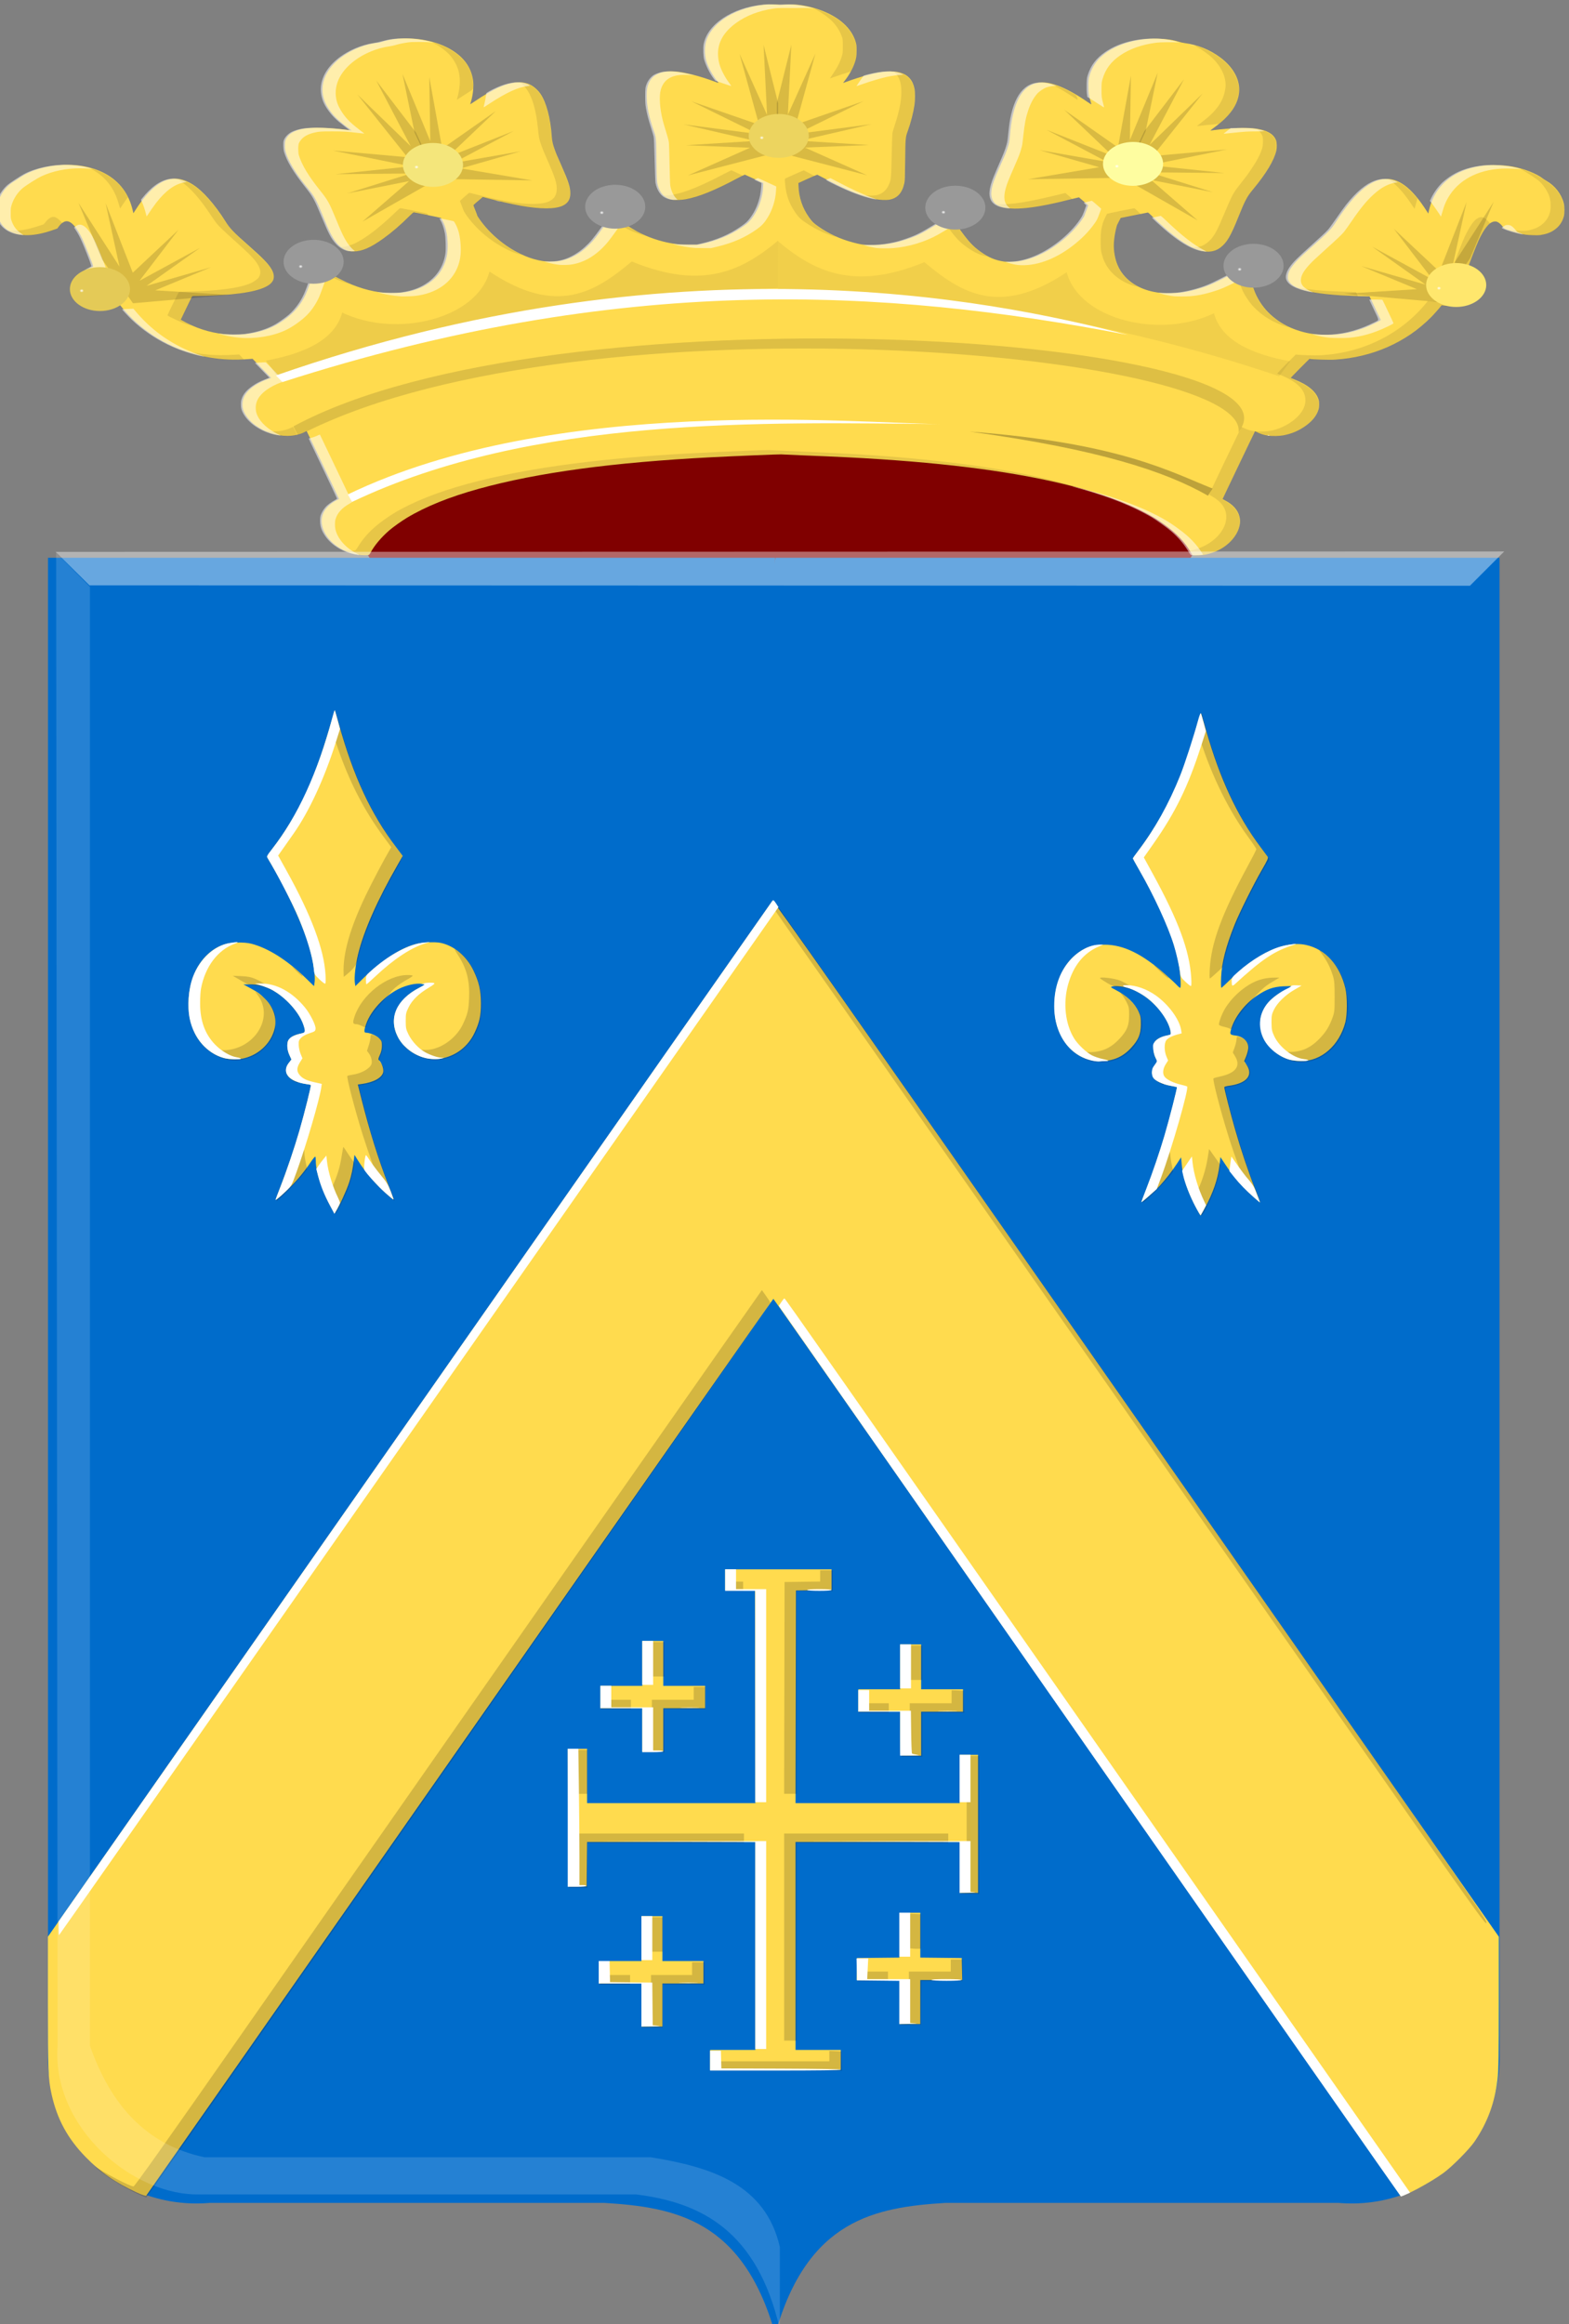 <?xml version="1.0" encoding="utf-8"?>
<!-- Generator: Adobe Illustrator 26.5.0, SVG Export Plug-In . SVG Version: 6.00 Build 0)  -->
<svg version="1.1"
	 id="svg7765" xmlns:inkscape="http://www.inkscape.org/namespaces/inkscape" xmlns:dc="http://purl.org/dc/elements/1.1/" xmlns:svg="http://www.w3.org/2000/svg" xmlns:sodipodi="http://sodipodi.sourceforge.net/DTD/sodipodi-0.dtd" xmlns:rdf="http://www.w3.org/1999/02/22-rdf-syntax-ns#" xmlns:cc="http://creativecommons.org/ns#" inkscape:version="0.48.4 r9939" sodipodi:docname="Nieuw document 30"
	 xmlns="http://www.w3.org/2000/svg" xmlns:xlink="http://www.w3.org/1999/xlink" x="0px" y="0px" viewBox="0 0 238.18 352.61"
	 style="enable-background:new 0 0 238.18 352.61;" xml:space="preserve">
<rect x="0" y="0" width="238.18" height="352.61" fill="#808080" stroke="none"/>
<style type="text/css">
	.st0{fill-rule:evenodd;clip-rule:evenodd;fill:#800000;}
	.st1{fill:url(#path11832_00000014635561725491651400000006072739504745999027_);}
	.st2{fill-opacity:0.094;}
	.st3{fill:#FFFFFF;fill-opacity:0.533;}
	.st4{fill:#FFFFFF;}
	.st5{fill-opacity:0.259;}
	.st6{fill-opacity:0.131;}
	.st7{fill-opacity:0.069;}
	.st8{fill-opacity:0.056;}
	.st9{fill-opacity:0.151;}
	.st10{fill-rule:evenodd;clip-rule:evenodd;fill:#ECD45F;}
	.st11{fill-rule:evenodd;clip-rule:evenodd;fill:#F4E67B;}
	.st12{fill-rule:evenodd;clip-rule:evenodd;fill:#FEFDA0;}
	.st13{fill-rule:evenodd;clip-rule:evenodd;fill:#E4CA57;}
	.st14{fill-rule:evenodd;clip-rule:evenodd;fill:url(#path12090-4-2_00000065039912448136925600000010363478957789864118_);}
	.st15{fill-rule:evenodd;clip-rule:evenodd;fill:#FFE76D;}
	.st16{fill-rule:evenodd;clip-rule:evenodd;fill:#999999;}
	.st17{fill-rule:evenodd;clip-rule:evenodd;fill:url(#path12090-4-2-1_00000156576654019429548610000006372140630468737704_);}
	.st18{fill-rule:evenodd;clip-rule:evenodd;fill:url(#path12090-4-2-2_00000003075105015047348600000015733657750800245404_);}
	.st19{fill-rule:evenodd;clip-rule:evenodd;fill:url(#path12090-4-2-6_00000106133962709906027760000007788678034699797405_);}
	.st20{fill-rule:evenodd;clip-rule:evenodd;fill:url(#path12090-4-2-0_00000153690254093561299680000008921021794951813261_);}
	.st21{fill-rule:evenodd;clip-rule:evenodd;fill:url(#path12090-4-2-5_00000088103305185761426590000004563239024735488408_);}
	.st22{fill-rule:evenodd;clip-rule:evenodd;fill:url(#path12090-4-2-4_00000169543792375823314280000008532873683174893204_);}
	.st23{fill-rule:evenodd;clip-rule:evenodd;fill:url(#path12090-4-2-67_00000052075503567170773080000000286991318268541104_);}
	.st24{fill-rule:evenodd;clip-rule:evenodd;fill:url(#path12090-4-2-9_00000173844168554222238890000017356378904338400934_);}
	.st25{fill:#006CCB;stroke:#000000;stroke-width:1.423;stroke-miterlimit:10;stroke-opacity:0;}
	.st26{fill:url(#path5427_00000053547190074673173720000004418793509403959740_);}
	.st27{fill-opacity:0.17;}
	.st28{fill:#FFFFFF;fill-opacity:0.405;stroke:#000000;stroke-width:1.415;stroke-opacity:0;}
	.st29{fill:#FFFFFF;fill-opacity:0.145;stroke:#000000;stroke-width:1.415;stroke-opacity:0;}
</style>
<sodipodi:namedview  bordercolor="#666666" borderopacity="1.0" fit-margin-bottom="0" fit-margin-left="0" fit-margin-right="0" fit-margin-top="0" id="base" inkscape:current-layer="layer1-7" inkscape:cx="322.60755" inkscape:cy="209.07414" inkscape:document-units="px" inkscape:pageopacity="0.0" inkscape:pageshadow="2" inkscape:window-height="837" inkscape:window-maximized="1" inkscape:window-width="1600" inkscape:window-x="-8" inkscape:window-y="-8" inkscape:zoom="0.98994949" pagecolor="#ffffff" showgrid="false">
	</sodipodi:namedview>
<g id="layer1" transform="translate(-44.407,-171.249)" inkscape:groupmode="layer" inkscape:label="Laag 1">
	<g id="layer1-7" transform="matrix(0.09,0,0,0.089,642.284,-143.623)" inkscape:label="Laag 1">
		
			<path id="path11731" sodipodi:cx="15534.286" sodipodi:cy="-1004.7807" sodipodi:rx="1140" sodipodi:ry="394.28571" sodipodi:type="arc" class="st0" d="
			M-4627.23,4463.83c0,93.51-313.45,169.31-700.1,169.31c-386.66,0-700.1-75.81-700.1-169.31s313.45-169.31,700.1-169.31
			C-4940.67,4294.52-4627.23,4370.32-4627.23,4463.83z"/>
		
			<linearGradient id="path11832_00000129891080575516960950000008893758002823968384_" gradientUnits="userSpaceOnUse" x1="-64170.211" y1="-64587.055" x2="-61196.754" y2="-64554.887" gradientTransform="matrix(0.09 0 0 -0.089 -1214.728 -1699.671)">
			<stop  offset="0" style="stop-color:#CC992D"/>
			<stop  offset="0.143" style="stop-color:#E1A832"/>
			<stop  offset="0.321" style="stop-color:#E5CF5C"/>
			<stop  offset="0.5" style="stop-color:#E5C547"/>
			<stop  offset="0.75" style="stop-color:#FFFFA3"/>
			<stop  offset="0.875" style="stop-color:#FFD94D"/>
			<stop  offset="1" style="stop-color:#FFDB4E"/>
		</linearGradient>
		
			<path id="path11832" inkscape:connector-curvature="0" style="fill:url(#path11832_00000129891080575516960950000008893758002823968384_);" d="
			M-4630.33,4484.51c-1.48-0.27-1.98-0.84-4.18-4.81c-9.61-17.34-23.88-32.56-44.69-47.69c-5.71-4.15-13.03-9.14-16.29-11.1
			c-32.38-19.52-72.26-35.71-122.46-49.73c-87.62-24.47-199.46-41.05-339.57-50.36c-40.2-2.67-69.89-4.16-136.53-6.87
			c-17.18-0.7-31.42-1.35-31.65-1.45c-0.77-0.34-80.48,3-116.96,4.9c-166.54,8.69-293.91,26.12-392.81,53.77
			c-49.28,13.78-89.45,30.15-121,49.3c-9.17,5.57-23.64,15.97-30.1,21.65c-13.47,11.82-24.68,25.24-31.15,37.3
			c-2.66,4.96-2.75,5-10.28,5c-28.55,0-57.65-17.24-68.36-40.49c-9.93-21.56-2.31-40.88,21-53.3c2.12-1.13,3.94-2.12,4.06-2.2
			c0.2-0.15-53.51-114.12-54.28-115.17c-0.27-0.37-1.26-0.07-3.33,1.02c-8.13,4.28-18.7,6.71-29.27,6.73
			c-19.53,0.04-37.88-6.13-54.34-18.29c-9.69-7.15-17.59-17.42-20.41-26.53c-1.87-6.04-1.53-13.87,0.88-20.14
			c4.85-12.6,20.09-24.48,41.42-32.26l4.74-1.73l-1.04-1.16c-0.85-0.95-29.66-30.92-30.14-31.35c-0.08-0.07-3.7,0.17-8.05,0.54
			c-22.15,1.88-43.19,0.98-64.78-2.77c-56.45-9.78-107.07-38.11-143.05-80.04c-2.81-3.28-5.65-6.72-6.3-7.65
			c-1.04-1.48-1.39-1.66-2.78-1.44c-13.75,2.09-27.84,0.93-40.55-3.34c-26.65-8.94-37.7-29.9-24.83-47.09
			c4.16-5.56,12.46-11.74,19.29-14.38c1.21-0.47,2.2-1.06,2.2-1.33c0-2.31-13.38-36.65-18.39-47.22
			c-9.24-19.47-18.38-29.83-26.31-29.83c-4.22,0-8.98,3.26-13.26,9.09l-2.55,3.48l-8.35,2.91c-30.95,10.81-55.57,11.16-73.02,1.03
			c-15.08-8.75-22.71-26.25-19.37-44.44c3.03-16.5,13.74-31.68,28.47-40.36c2.21-1.3,6.1-3.84,8.66-5.66
			c6.3-4.46,12.03-7.58,20.02-10.89c24.39-10.1,55.79-13.73,83.32-9.62c31.06,4.64,55.71,18.3,71.24,39.47
			c7.52,10.25,12.84,22.13,16.07,35.86l1.31,5.58l2.29-3.65c33.34-53.17,63.6-67.24,97.71-45.43
			c17.17,10.98,36.55,33.07,55.49,63.25c7.66,12.21,12.83,17.65,39,41.01c24.48,21.86,33.26,31.08,38.69,40.63
			c3.73,6.57,4.63,13.21,2.47,18.28c-5.14,12.09-28.69,20.16-70.41,24.15c-16.02,1.53-41.73,2.81-56.57,2.82
			c-6.46,0-9.11,0.15-9.51,0.54c-0.31,0.3-4.78,9.4-9.93,20.24l-9.36,19.7l1.43,0.82c22.99,13.2,46.74,21.03,72.03,23.75
			c23.64,2.54,46.26,0.15,68.12-7.19c12.06-4.05,21.77-9.16,33.16-17.44c14.61-10.63,23.83-20.83,32.07-35.46
			c4.35-7.73,7.04-14.42,14.06-35c3.67-10.75,6.83-19.67,7.03-19.82c0.2-0.16,10.74,5.21,23.43,11.93
			c26.44,14,33.55,17.36,46.74,22.07c25.73,9.2,49.58,12.53,73.36,10.23c32.29-3.12,58.21-18.79,70.36-42.55
			c6.47-12.64,8.97-24.88,8.43-41.22c-0.53-16.12-3.25-28.68-8.21-37.9c-1.65-3.08-3.18-5.74-3.4-5.91
			c-0.43-0.35-44.48-9.34-45.77-9.34c-0.44,0-3.45,2.65-6.68,5.89c-16.02,16.07-29.83,28.08-44.88,39.02
			c-21.01,15.27-35.68,21.65-49.76,21.65c-5.68,0-9.49-0.75-13.76-2.7c-10.27-4.7-18.79-14.69-26.65-31.22
			c-3.6-7.58-4.22-9.04-13.32-31.56c-8.7-21.52-12.87-29.23-21.46-39.72c-22.76-27.8-36.16-50.27-39.93-66.99
			c-1.09-4.82-0.94-13.8,0.28-17.18c3.78-10.45,14.14-17.05,31.29-19.92c15.51-2.6,43.83-1.81,72.76,2.03l7.52,1l-7.81-5.83
			c-14.94-11.16-23.51-19.79-31.13-31.38c-19.27-29.3-11.2-62.42,21.28-87.35c17.3-13.28,41.92-23.14,62.08-24.86
			c1.14-0.1,3.83-0.76,5.98-1.48c12.91-4.3,29.83-6.49,46.08-5.96c30.64,1,58.42,9.42,78.31,23.74
			c17.28,12.44,27.22,28.26,29.99,47.7c1.41,9.94-0.07,25.15-3.57,36.55c-0.66,2.16-1.2,4.05-1.2,4.19c0,0.15,3.22-1.93,7.16-4.61
			c31.37-21.38,52.11-30.89,70.99-32.56c7.01-0.62,13.4,0.1,19.19,2.17c7.45,2.66,15.61,9.31,20.97,17.09
			c10.04,14.58,17.08,41.43,19.26,73.47c0.49,7.23,1.98,13.76,5.08,22.33c2.57,7.1,2.81,7.68,11.78,28.13
			c11.34,25.85,14.38,35.59,14.36,45.95c0,10.39-4.14,17.04-13.16,21.24c-12.51,5.83-37.56,5.81-70.14-0.04
			c-15.81-2.84-38.05-7.91-56.98-12.98l-7.29-1.95l-1.66,1.38c-7.39,6.12-14.22,12.21-14.23,12.68c0,0.31,1.46,4.25,3.25,8.74
			c1.79,4.5,3.25,8.48,3.25,8.85c0,0.37,1.74,3.17,3.86,6.22c16.9,24.34,41.79,45.65,68.72,58.86c11.05,5.42,19.79,8.55,30.7,11.02
			c32.58,7.37,61.1-1.62,86.33-27.19c7.44-7.54,12.06-13.44,24.71-31.55c10.53-15.07,11.89-16.81,12.76-16.32
			c0.53,0.3,9.23,5.68,19.32,11.95c10.09,6.27,20.48,12.56,23.08,13.99c17.71,9.69,38.51,16.92,58.57,20.34
			c11.98,2.04,16.23,2.37,30.47,2.37h13.31l6.8-1.44c24.52-5.19,47.96-14.91,66.56-27.61c9.08-6.2,11.57-8.23,14.96-12.2
			c13.09-15.33,21.31-37.25,22.13-58.99l0.18-4.9l-15.09-7.04c-8.3-3.87-15.41-7.15-15.82-7.28c-0.4-0.13-5.73,2.45-11.83,5.74
			c-39.58,21.32-65.53,31.96-88.3,36.21c-6.2,1.16-16.69,1.58-21.43,0.87c-11.45-1.73-19.82-8.76-23.83-19.99
			c-3.3-9.25-3.38-10.19-3.85-47.67c-0.48-38.58-0.41-37.84-4.67-50.36c-7.68-22.58-11.24-39.38-11.72-55.36
			c-0.42-13.75,0.71-20.56,4.69-28.13c6.91-13.15,22-18.99,44.25-17.11c16.18,1.36,41.51,7.95,64.94,16.89
			c3.69,1.41,6.83,2.46,6.99,2.35c0.16-0.11-0.67-1.4-1.85-2.86c-8.27-10.25-15.53-23.81-18.62-34.82
			c-3.42-12.19-3.05-26.36,0.98-36.93c7.85-20.61,28-38.15,56.41-49.09c19.65-7.57,43.37-11.33,61.52-9.74
			c7.45,0.65,5.82,0.65,14.83,0c17.13-1.25,37.57,1.85,56.45,8.56c33.25,11.82,54.98,31.35,61.92,55.65
			c1.16,4.05,1.35,6.04,1.36,13.96c0,9.97-0.5,13.35-3.28,21.47c-3.49,10.19-9.6,21.14-17.32,31.03c-1.24,1.59-2.06,2.9-1.82,2.9
			c0.25,0,3.26-1.08,6.71-2.41c9.04-3.47,23.18-8.05,33.97-10.98c48.02-13.08,73.81-5.54,79.41,23.21
			c1.15,5.93,1.13,19.59-0.05,27.75c-1.96,13.61-5.93,29.17-11.61,45.52c-3.5,10.07-3.59,11.11-4.06,48.74
			c-0.36,28.84-0.59,35.31-1.41,39.06c-3.72,17.18-12.1,26.23-26.27,28.38c-4.78,0.72-15.13,0.24-21.72-1.02
			c-22.34-4.26-52.1-16.56-89.78-37.11c-4.48-2.44-8.48-4.54-8.9-4.65c-0.42-0.11-7.8,3.06-16.41,7.05l-15.65,7.26l0.16,4.45
			c0.72,20.09,6.67,38.01,17.93,54.05c5.21,7.42,7.48,9.65,15.75,15.49c17.75,12.53,36.55,21.29,58.37,27.19
			c12.29,3.33,17.6,4.19,27.29,4.44c23.2,0.59,45.77-3.25,68.62-11.68c15.77-5.82,22.27-9.26,49.24-26.07
			c10.23-6.38,18.81-11.43,19.06-11.23c0.25,0.2,6.03,8.29,12.84,17.97c17.59,24.99,24.23,32.35,38.6,42.76
			c12.96,9.39,24.05,14.06,38.81,16.36c5.17,0.8,17.88,0.67,23.96-0.26c22.61-3.44,44.82-13.32,66.91-29.75
			c14.06-10.46,25.25-21.19,35.28-33.83c3.41-4.3,9.62-13.41,9.62-14.11c0-0.33,1.46-4.34,3.25-8.92c1.79-4.58,3.25-8.55,3.25-8.83
			c0-0.4-5.18-4.96-15.66-13.78c-0.08-0.06-3.57,0.78-7.77,1.87c-66.42,17.31-104.27,21.41-125.41,13.58
			c-10.86-4.02-16.12-13.76-14.44-26.71c1.27-9.75,4.35-18.56,15.17-43.37c4.07-9.33,7.77-17.83,8.22-18.89
			c2.09-4.89,5.59-15.67,6.41-19.75c0.5-2.48,1.2-8.28,1.56-12.88c3.77-48.81,17.32-78.86,39.21-86.92
			c11.92-4.39,24.21-3.63,41.25,2.56c13.88,5.04,31.97,15.12,50.82,28.31c5.46,3.82,6.11,4.16,5.8,3.02
			c-0.19-0.71-0.89-3.12-1.54-5.37c-2.73-9.44-3.28-13.57-3.28-24.69c0-9.36,0.17-11.45,1.37-16.32
			c3.08-12.48,9.81-24.24,18.93-33.07c21.52-20.83,58.37-32.92,97.1-31.86c13.97,0.38,25.19,2.07,35.2,5.31
			c2.6,0.84,6.73,1.8,9.17,2.13c22.75,3.05,42.84,11.22,60.66,24.68c22.41,16.93,33.95,38.88,31.59,60.08
			c-2.34,21.04-15.72,40.07-41.43,58.92c-4.12,3.02-7.17,5.49-6.79,5.49c0.39,0,3.61-0.39,7.17-0.86
			c11.01-1.47,27.89-2.95,38.46-3.38c38.35-1.55,59.43,5.32,65.08,21.21c1.28,3.6,1.46,12.46,0.34,17.39
			c-3.69,16.36-17,38.78-39,65.7c-10.29,12.59-13.7,19.03-24.97,47.24c-13.11,32.79-19.36,43.64-29.89,51.89
			c-24.11,18.9-60.84,1.6-118.15-55.64c-2.29-2.28-4.29-3.88-4.72-3.77c-0.42,0.1-10.86,2.23-23.21,4.73s-22.48,4.58-22.52,4.63
			c-0.45,0.64-5.42,10.46-6.02,11.89c-0.44,1.05-1.45,4.73-2.24,8.16c-7.02,30.37-2.65,57.16,12.45,76.19
			c13.65,17.2,34.76,27.94,61.44,31.25c10.24,1.27,26.73,0.97,38.21-0.69c14.19-2.06,30.75-6.55,44.46-12.06
			c9.26-3.72,15.6-6.85,39.82-19.66c12.35-6.53,22.63-11.73,22.83-11.56c0.2,0.18,3.49,9.3,7.31,20.28
			c7.96,22.9,9.4,26.53,13.51,33.92c7.65,13.78,17.51,25.07,30.31,34.72c10.81,8.15,21.09,13.64,34.33,18.34
			c16.61,5.89,31.66,8.36,51.32,8.39c21.46,0.04,40.05-3.37,61.54-11.28c10.04-3.7,29.24-12.96,29.38-14.17
			c0-0.16-4.23-9.23-9.43-20.16c-5.21-10.93-9.46-19.93-9.46-20c0-0.07-2.72-0.13-6.04-0.13c-8.76,0-29.92-0.77-41.88-1.52
			c-35.11-2.21-60.19-6.6-73.85-12.94c-8.07-3.74-12.51-7.5-14.9-12.62c-1.12-2.39-1.25-3.39-0.98-7.28
			c0.74-10.81,9.48-22.25,33.46-43.8c36.59-32.88,39.12-35.48,47.67-48.84c30.93-48.36,57.39-71.66,82.86-72.97
			c11.45-0.59,21.61,2.77,32.6,10.75c12.05,8.77,24.94,23.96,38.08,44.93l2.02,3.22l1.27-5.58c2.94-12.93,7.81-24.14,14.92-34.29
			c17.35-24.79,46.25-39.44,83.66-42.42c11.99-0.95,28.94-0.06,41.84,2.2c19.31,3.39,41.03,12.01,51.6,20.48
			c1.12,0.9,3.82,2.66,6,3.92c14.49,8.35,25.2,22.33,29.19,38.08c1.47,5.81,1.49,17.35,0.05,22.63
			c-2.81,10.25-8.17,17.75-16.86,23.58c-6.25,4.19-13.15,6.67-22.68,8.14c-4.35,0.67-19.34,0.27-25.34-0.68
			c-8.64-1.37-22.17-5.13-31.05-8.62c-4.6-1.81-4.81-1.96-7.02-5.1c-2.47-3.51-6.66-7.19-9.31-8.19c-4.13-1.55-9.18-0.14-13.55,3.79
			c-5.4,4.84-12.12,15.45-18.07,28.51c-4.36,9.56-16.84,42.08-16.84,43.88c0,0.2,1.8,1.23,3.99,2.29
			c28.69,13.85,30.67,40.31,4.16,55.52c-13.65,7.83-33.2,11.07-51.67,8.56c-1.75-0.24-2.05-0.13-2.94,1.12
			c-2.17,3.04-11.69,13.89-16.6,18.92c-41.83,42.79-98.77,68.3-161.45,72.35c-10.39,0.67-41.11-0.26-43.46-1.31
			c-0.46-0.21-32.29,32.36-31.86,32.6c0.11,0.06,2.32,0.93,4.92,1.95c23.74,9.24,37.91,20.99,42.06,34.89
			c1.3,4.34,1.28,12.1-0.05,16.65c-2.97,10.33-10.16,19.63-21.59,27.94c-11.73,8.52-23.4,13.58-37.77,16.36
			c-6.54,1.27-18.92,1.56-25.4,0.6c-7.41-1.1-14.51-3.38-19.86-6.38c-1.23-0.69-2.4-1.15-2.58-1.02
			c-0.37,0.27-54.64,114.88-54.61,115.32c0,0.15,2.02,1.33,4.47,2.61c25.87,13.59,32.16,37.25,16.18,60.79
			c-10.89,16.03-29.55,27.69-50.54,31.58c-4.95,0.92-16.44,1.47-19.43,0.93L-4630.33,4484.51z"/>
		<path id="path11876" inkscape:connector-curvature="0" class="st2" d="M-4630.83,4484.91c-1.11-0.21-6.08-7.68-5.54-8.31
			c0.2-0.23,0.83-0.42,1.4-0.42s3-0.48,5.4-1.07c32.17-7.94,56.57-33.93,54.83-58.4c-0.93-13.04-8.43-23.49-23.04-32.08
			c-3.17-1.87-5.77-3.56-5.77-3.77c0-0.96,53.64-114.22,54.35-114.77c0.22-0.18,1.44,0.19,2.7,0.81c10.17,5.02,17.72,6.69,30.2,6.68
			c14.28,0,25.46-2.56,38.02-8.66c20.77-10.1,34.85-25.59,36.77-40.46c2.5-19.33-11.03-34.77-41.36-47.17
			c-3.09-1.26-5.73-2.36-5.86-2.43c-0.46-0.24,10.41-11.7,24.03-25.31l7.36-7.35l2.17,0.37c1.19,0.2,8.77,0.6,16.83,0.89
			c11.42,0.41,16.65,0.41,23.66,0c70.16-4,134.25-36.08,176.73-88.46l3.24-4l3.55,0.35c1.95,0.19,7.54,0.32,12.42,0.29
			c9.85-0.07,16.07-0.96,24.64-3.56c12.54-3.79,23.35-11.43,28.25-19.97c8.31-14.49,1.05-30.31-18.65-40.65l-4.81-2.52l1.08-3.38
			c1.56-4.88,8.9-24.1,12.69-33.25c6.89-16.62,15.65-31.26,21.6-36.09c7.94-6.44,13.91-5.47,21.5,3.51l2.68,3.17l-2.24,1.85
			c-4.93,4.07-12.99,17.28-19.23,31.52c-5.22,11.92-15.16,38.24-15.16,40.15c0,0.33,2.64,2.06,5.86,3.86
			c13.86,7.71,20.37,16.56,20.37,27.71c0,9.27-4.45,16.8-13.89,23.5c-13.28,9.42-29.87,13.25-51.98,12.01l-6.21-0.35l-4.4,5.29
			c-8.6,10.32-17.34,19.29-27.65,28.36c-5.64,4.96-24.82,18.92-31.54,22.94c-33.17,19.87-69.47,31.64-108.42,35.14
			c-11,0.99-41.56,0.72-48.95-0.43c-1.28-0.2-1.89,0.17-4.52,2.68c-6.42,6.15-25.77,26.16-28.22,29.17
			c-0.26,0.32,2.06,1.53,6.48,3.37c16.1,6.71,26.05,13.2,32.89,21.47c14.57,17.6,8.96,39.64-14.47,56.82
			c-16.41,12.04-33.49,17.68-53.52,17.68c-9.93,0-18.83-1.91-27.38-5.88c-2.38-1.11-4.45-1.8-4.72-1.59
			c-0.75,0.58-54.45,113.79-54.45,114.79c0,0.18,1.66,1.27,3.7,2.42c13.18,7.45,20.27,15.03,23.89,25.52
			c1.53,4.45,1.56,15.96,0.05,20.61c-3.85,11.83-11.55,22.36-22.52,30.78c-12.02,9.22-27.05,15.17-41.49,16.42
			C-4622.7,4485.18-4628.95,4485.27-4630.83,4484.91L-4630.83,4484.91z M-6037.48,4484.28c-7.18-0.87-18.24-4.17-24.32-7.26
			c-2.01-1.02-2.3-1.29-1.18-1.11c3.68,0.62,13.75,1.21,16.15,0.95c1.46-0.16,3.07-0.62,3.58-1.03c0.51-0.41,2.64-3.57,4.73-7.02
			c9.79-16.17,23.57-30.54,42.36-44.18c14.77-10.73,25.6-17.18,44.1-26.28c70.86-34.84,184.21-61.15,328.92-76.33
			c59.63-6.26,112.98-10.05,193.15-13.72c67.29-3.08,82.23-3.55,91.7-2.85c2.11,0.15,25.94,1.25,52.95,2.43
			c48.56,2.12,67,3.06,93.47,4.73c153.79,9.71,275.25,28.14,366.16,55.55c12.8,3.86,33.04,10.57,32.68,10.83
			c-0.12,0.09-1.79-0.34-3.71-0.96c-1.92-0.62-8.15-2.48-13.85-4.13c-90.08-26.15-206.93-43.6-355.85-53.13
			c-29.93-1.91-48.07-2.85-96.42-4.98c-24.08-1.06-48.44-2.14-54.13-2.41c-12.05-0.56-22.98-0.21-89.63,2.86
			c-66.68,3.07-100.69,5.23-149.38,9.46c-139.82,12.17-252.59,33.5-330.99,62.63c-36.89,13.7-62.22,26.65-86.1,44.02
			c-20.17,14.67-33.58,28.67-43.43,45.34c-1.81,3.07-3.86,5.92-4.54,6.33c-1.02,0.62-2.32,0.74-7.24,0.7
			C-6031.59,4484.67-6035.73,4484.49-6037.48,4484.28L-6037.48,4484.28z M-6164.23,4281.2c-9.56-0.62-18.9-2.76-27.6-6.34
			c-4.88-2.01-7.56-3.35-5.86-2.93c0.58,0.15,3.64,0.58,6.79,0.97c13.57,1.68,28.2-0.54,38.99-5.91c1.36-0.68,2.72-1.23,3.03-1.23
			c0.93,0,7.17,13.48,6.4,13.84c-1.1,0.52-8.69,1.56-12.79,1.75C-6157.39,4281.45-6161.42,4281.39-6164.23,4281.2L-6164.23,4281.2z
			 M-6259.1,4151.28c-23.34-1.67-38.6-4.24-57.68-9.71c-7.09-2.03-22.13-7.18-21.76-7.45c0.1-0.07,2.84,0.55,6.09,1.37
			c27.29,6.94,54.1,9.26,83.34,7.22c5.17-0.36,9.45-0.6,9.52-0.54c4.35,4.43,8.06,8.6,7.81,8.78
			C-6232.17,4151.24-6255.73,4151.52-6259.1,4151.28L-6259.1,4151.28z M-4472.21,4095.18c-24.44-7.81-41.97-18.62-57.62-35.54
			c-6.37-6.89-14.72-19.82-18.29-28.36c-1.89-4.5-10.46-28.24-10.46-28.97c0-0.29,2.86-1.98,6.36-3.75
			c8.26-4.18,9.59-4.79,9.95-4.53c0.16,0.12,3.87,10.17,8.25,22.33c4.37,12.16,8.99,24.22,10.26,26.79
			c7.97,16.12,19.45,29.68,34.11,40.27c5.85,4.23,14.16,9.39,17.61,10.93C-4469.02,4095.72-4469.11,4096.17-4472.21,4095.18
			L-4472.21,4095.18z M-6328.97,4090.36c-11.73-4.27-31.58-13.72-31.58-15.05c0-0.77,17.85-37.78,18.97-39.33
			c0.42-0.58,2.49-0.73,13.69-0.98c52.51-1.18,88.03-5.85,107.25-14.1c5.44-2.33,12.07-7.16,14.06-10.24
			c5.31-8.22,2.42-18.61-8.78-31.58c-5.65-6.54-13.44-14.08-31.04-30.04c-18.03-16.35-26.43-24.44-30.72-29.59
			c-1.74-2.09-6.41-8.76-10.39-14.83c-17.93-27.36-32.75-44.52-48.51-56.19c-6.3-4.66-6.48-4.85-4.49-4.58
			c7.3,0.99,17.8,5.73,26.12,11.78c6.84,4.98,11.98,9.6,18.87,16.98c11.13,11.93,17.26,20.01,32.42,42.73
			c3.55,5.31,7.87,11.3,9.61,13.31c4.33,5,12.89,13.19,30.76,29.42c22.75,20.67,29.29,27.3,34.94,35.45
			c12.95,18.68,6.23,31.19-20.95,39c-21.06,6.05-50.54,9.3-93.74,10.32c-8.57,0.2-15.83,0.55-16.14,0.77
			c-0.75,0.55-19.45,38.73-19.45,39.73c0,0.4,6.4,3.92,13.28,7.31c3.24,1.59,5.6,2.9,5.25,2.9
			C-6319.89,4093.56-6324.13,4092.12-6328.97,4090.36L-6328.97,4090.36z M-6466.65,4058.95c-8.74-1.15-20.67-4.77-25.53-7.76
			c-0.98-0.6-1.49-0.98-1.14-0.85c2.97,1.12,19.22,1.56,25.8,0.7c4.25-0.56,4.26-0.55,7.62,3.58c1.38,1.7,2.9,3.52,3.37,4.06
			c0.85,0.96,0.84,0.97-2.32,0.93C-6460.58,4059.56-6464.1,4059.29-6466.65,4058.95L-6466.65,4058.95z M-4356.85,4043.04
			c-1.46-0.07-7.45-0.34-13.31-0.59c-40.94-1.77-71.25-6.69-85.95-13.94c-2.64-1.3-2.24-1.33,3.33-0.21
			c5.94,1.2,20.28,3.22,28.48,4.03c14.77,1.45,28.35,2.18,59.12,3.18l9.13,0.3l1.64,3.22c1.86,3.65,2.01,4.33,0.96,4.22
			C-4353.86,4043.2-4355.39,4043.11-4356.85,4043.04L-4356.85,4043.04z M-4727.48,4025.97c-6.09-1.7-9.23-2.8-13.86-4.87
			c-20.92-9.35-36.03-25.74-41.99-45.53c-2.94-9.75-3.28-12.58-3.27-26.72c0-13.91,0.59-18.82,3.55-30.27
			c0.81-3.12,6.38-15.41,7.37-16.23c0.54-0.46,43.7-9.31,45.39-9.32c0.99,0,2.56,1.2,6.33,4.83c2.76,2.66,4.82,4.96,4.6,5.11
			c-0.23,0.15-7.73,1.76-16.68,3.58c-8.95,1.82-16.56,3.53-16.91,3.8c-1.21,0.94-6.17,11.67-7.35,15.9
			c-3.04,10.94-3.79,16.98-3.79,30.76c0,14.08,0.68,18.83,4.09,28.77c5.53,16.13,17.53,30.46,32.54,38.88
			C-4722.5,4027.45-4722.5,4027.36-4727.48,4025.97L-4727.48,4025.97z M-6061.5,4019.55c-12.77-4.51-22.9-9.19-44.07-20.35
			c-4.76-2.51-5.59-3.12-5.42-4c0.47-2.47-0.37-2.82,24.65,10.28c13.14,6.88,27.35,14.02,33.19,16.68
			C-6050.73,4023.26-6053.01,4022.54-6061.5,4019.55z M-4982.16,3974.26c-10.45-2.75-18.85-6.91-29.63-14.67
			c-13.03-9.39-18.81-15.57-33.63-35.97c-3.65-5.02-6.55-9.31-6.44-9.54c0.11-0.22,2.71-1.86,5.78-3.64l5.59-3.24l2.16,2.9
			c1.19,1.59,7.01,9.64,12.94,17.89c12.08,16.8,15.94,21.64,22.44,28.17c4.26,4.27,18.25,15.01,23.44,17.98
			c1.29,0.74,2.23,1.34,2.07,1.32C-4977.6,3975.45-4979.72,3974.9-4982.16,3974.26L-4982.16,3974.26z M-5767.77,3971.3
			c-16.08-5.06-32.97-14.05-49.13-26.15c-15.8-11.82-28.97-25.31-39.54-40.46c-3.6-5.17-4.5-6.98-7.46-15.04l-3.36-9.16l1.56-1.64
			c1.42-1.49,11.78-10.62,13.54-11.93c0.59-0.44,2.43-0.1,9.57,1.78c28.84,7.58,54.69,12.95,73.62,15.31
			c22.57,2.81,41.98,1.83,51.47-2.59c8.74-4.07,12.81-9.99,13.41-19.53c0.7-11.1-2.52-21.19-18.15-56.9
			c-6.56-14.99-10.49-26.08-11.78-33.28c-0.34-1.89-1.02-7.78-1.52-13.1c-3.65-38.78-12.37-64.24-26.33-76.8
			c-1.67-1.5-2.92-2.8-2.79-2.9c0.61-0.44,7.65,0.93,11.45,2.23c6.58,2.25,13.28,7.17,18.76,13.76
			c10.91,13.14,18.28,37.69,21.4,71.22c1.62,17.45,3.59,24.48,12.72,45.3c16.33,37.27,19.4,46.8,18.76,58.19
			c-0.47,8.41-3.1,13.41-9.17,17.44c-6.66,4.42-13.52,5.95-28.07,6.28c-10.93,0.25-18.68-0.22-31.1-1.86
			c-16.2-2.15-40.95-7.29-65.01-13.52c-7.23-1.87-13.39-3.4-13.69-3.4c-0.51,0-9.74,7.75-14.18,11.9l-1.94,1.81l3.4,9.35
			c3.01,8.27,3.86,10.01,7.36,14.97c17.41,24.77,41.63,45.25,70.37,59.52C-5761.46,3973.2-5762.22,3973.05-5767.77,3971.3
			L-5767.77,3971.3z M-4614.49,3966.47c-4.57-0.9-15.09-4.63-17.79-6.3l-1.73-1.07l3.55,0.24c4.75,0.32,10.92-0.68,15.04-2.43
			c4.53-1.92,10.51-6.32,14.21-10.42c7-7.77,11.47-16.32,22.8-43.58c13.5-32.48,15.22-35.76,26.01-49.6
			c11.22-14.39,13.18-17.06,19.88-27.05c9.62-14.34,15.23-25.26,18.43-35.86c1.49-4.94,1.78-15.84,0.54-19.97
			c-1.01-3.34-3.63-7.33-6.62-10.08l-2.38-2.19l1.66,0.29c4.3,0.75,11.74,2.98,14.92,4.48c6.79,3.19,11.3,7.41,14.06,13.16
			c1.51,3.16,1.61,3.82,1.62,10.88c0,8.3-0.6,11-4.72,20.87c-5.06,12.12-17.15,31-31.32,48.92c-13.93,17.61-15.78,21.03-30.21,55.82
			c-10.59,25.54-15.79,35.29-22.81,42.8c-3.86,4.13-9.83,8.12-14.97,10.02c-4.1,1.51-4.88,1.65-10.23,1.77
			C-4608.89,3967.26-4611.39,3967.08-4614.49,3966.47L-4614.49,3966.47z M-6054.41,3966.3c-4.15-0.99-7.24-2.36-10.76-4.75
			c-3.88-2.63-4.28-2.24,3.37-3.25c4.15-0.55,12.96-3.37,17.56-5.62c17.76-8.71,40.59-26.28,65.55-50.43
			c4.64-4.49,8.97-8.51,9.63-8.94c1.17-0.76,1.59-0.7,15.32,2.03c7.76,1.54,17.97,3.64,22.69,4.65c8.25,1.78,8.62,1.9,9.59,3.34
			c0.55,0.82,1.02,1.62,1.04,1.77c0,0.15-2.83-0.29-6.33-0.97c-19.6-3.84-18.26-3.66-19.71-2.72c-0.72,0.46-4.91,4.32-9.32,8.57
			c-14.77,14.25-22.66,21.11-36.43,31.71c-17.02,13.1-30.78,20.72-42.95,23.79C-6040.5,3966.83-6050.45,3967.25-6054.41,3966.3z
			 M-5239.79,3939.86c-13.57-4.71-26.35-10.87-38.4-18.53c-13.59-8.64-17.54-12.25-24.02-22.01c-10-15.05-14.95-29.21-16.54-47.31
			c-0.89-10.18-1.14-9.21,2.8-11c1.87-0.85,7.53-3.44,12.57-5.75c5.04-2.31,10.74-4.83,12.65-5.6l3.49-1.4l6.57,3.47
			c3.62,1.91,7.69,4.08,9.05,4.83l2.47,1.36l-13.89,6.36l-13.89,6.36l0.36,5.2c0.56,8.14,1.96,16.66,3.87,23.58
			c3.48,12.62,11.92,28.36,19.72,36.8c5.35,5.78,21.79,16.63,34.67,22.87C-5230.84,3942.71-5231.13,3942.86-5239.79,3939.86
			L-5239.79,3939.86z M-5562.8,3937.51c-8.12-2.84-15.53-5.96-22.69-9.56c-6.37-3.2-29.07-16.82-29.07-17.44
			c0-0.7,2.42-3.31,3.08-3.31c0.34,0,3.18,1.61,6.31,3.58c22.74,14.27,40.49,24.6,48.95,28.5
			C-5553.64,3940.46-5556.74,3939.63-5562.8,3937.51L-5562.8,3937.51z M-6605.8,3938.95c-7.26-0.82-16.62-3.75-21.46-6.71
			l-1.97-1.21l7.17,0.14c13.2,0.27,25.4-1.93,43.37-7.8l9.32-3.04l3.1-3.86c5.35-6.66,10.25-9.53,14.82-8.69
			c3.42,0.62,8.02,4.01,12.15,8.94l1.32,1.58l-1.95,1.88c-1.07,1.03-3.01,3.26-4.3,4.95l-2.36,3.07l-5.63,1.91
			c-12.17,4.13-21.51,6.57-30.68,8.01C-6589.42,3939.15-6600.49,3939.55-6605.8,3938.95L-6605.8,3938.95z M-4066.03,3938.95
			c-5.41-0.46-11.56-1.69-19.95-4c-6.45-1.78-20.35-6.63-19.9-6.95c0.11-0.08,2.64,0.41,5.63,1.09c7.59,1.73,13.25,2.28,23.51,2.28
			c8.42,0,9.16-0.06,14.49-1.37c3.09-0.76,7.35-2.12,9.47-3.04c12.18-5.27,20.88-15.01,23.96-26.82c1.98-7.57,1.61-19.33-0.85-26.96
			c-3.21-9.97-10.89-21.28-18.96-27.94c-3.46-2.85-20.8-14.33-25.45-16.85c-6.63-3.59-6.39-3.57,5.03,0.44
			c9.92,3.48,18.68,7.73,25.75,12.5c3.1,2.09,7.79,5.2,10.43,6.91c18.39,11.95,28.98,31.41,27.84,51.16
			c-0.36,6.29-1.32,10.23-3.73,15.44c-5.62,12.16-17.84,20.75-33.69,23.69C-4047.38,3939.47-4057.79,3939.64-4066.03,3938.95
			L-4066.03,3938.95z M-4943.71,3893.22c-8.49-1.12-14.49-3.08-18.3-5.95l-2.03-1.53l6.47,0.26c20.23,0.82,48.15-3.62,95.04-15.11
			l16.4-4.02l5.93,5.02c3.26,2.76,5.93,5.15,5.93,5.31c0,0.35-16.04,4.3-31.06,7.63c-20.03,4.45-36.06,7.16-49.97,8.42
			C-4923.65,3894.03-4937.77,3894.01-4943.71,3893.22L-4943.71,3893.22z M-4261.34,3887.64c-11.81-18.23-23.69-32.04-34.77-40.44
			c-4.76-3.61-4.81-3.66-2.77-3.35c14.69,2.27,27.7,10.78,42.25,27.62c4.27,4.94,4.52,5.37,3.96,6.66
			c-0.33,0.76-1.42,4.47-2.42,8.25c-1,3.78-1.89,7.04-1.97,7.24C-4257.15,3893.82-4259.07,3891.13-4261.34,3887.64z
			 M-6442.69,3886.08c-7.34-27.31-22.47-47.02-45.8-59.7c-2.2-1.19-3.99-2.23-3.99-2.3c0-0.24,7.37,2.05,12.1,3.76
			c15.48,5.6,30.85,16.05,40.97,27.85c3.23,3.76,7.22,9.61,9.9,14.49l2.19,3.99l-2.32,3.1c-1.28,1.7-4.12,5.9-6.33,9.32
			c-2.2,3.42-4.17,6.36-4.37,6.53C-6440.55,3893.28-6441.6,3890.11-6442.69,3886.08L-6442.69,3886.08z M-5510.78,3878.51
			c-4.29-1.1-7.85-2.73-10.82-4.95l-2.58-1.93l4.06-0.28c22.83-1.58,50.41-11.74,93.48-34.46c5.9-3.11,12.19-6.34,13.98-7.17
			l3.24-1.51l9.87,4.55c5.43,2.5,9.65,4.69,9.39,4.85c-1.94,1.22-31.64,16.39-38.55,19.68c-22.93,10.93-41.14,17.5-56.88,20.55
			C-5493.26,3879.34-5506.26,3879.68-5510.78,3878.51L-5510.78,3878.51z M-5161.27,3878.65c-9.01-1.19-19.9-4.12-31.93-8.6
			c-4.15-1.55-7.15-2.72-6.66-2.61c0.49,0.11,3.42,0.78,6.51,1.49s7.35,1.51,9.46,1.79c5.63,0.73,15.14,0.74,18.64,0.04
			c10.22-2.11,17.52-8.44,21.82-18.93c3.49-8.52,3.5-8.6,4.54-57.33c0.32-14.64,0.84-28.12,1.17-29.95
			c0.33-1.83,1.81-7.05,3.28-11.59c9.46-29.21,12.68-47.47,11.45-65.12c-0.74-10.6-3.77-18.61-9.24-24.41l-2.64-2.8l2.86,0.3
			c4.2,0.45,10.98,2.54,14.69,4.53c8.05,4.32,13.4,11.86,15.99,22.54c1.57,6.47,1.43,23.28-0.27,33.07
			c-2.29,13.17-4.35,21.24-9.76,38.27c-1.79,5.64-3.54,11.9-3.89,13.91c-0.34,2.01-0.88,16.5-1.18,32.21
			c-0.75,38.48-0.96,42.9-2.33,48c-3.81,14.25-11.29,22.38-23.02,25.01c-4.47,1-12.78,1.09-19.49,0.21L-5161.27,3878.65z
			 M-4623.6,3752.3c0.45-0.42,4.16-3.37,8.25-6.56c11.39-8.88,17.99-15.13,24.12-22.84c8.51-10.7,13.25-21.56,14.97-34.32
			c2.22-16.39-4.98-34.3-20.05-49.95c-6.62-6.87-18.9-15.97-28-20.75c-2.55-1.34-4.54-2.5-4.43-2.58
			c0.44-0.32,12.72,3.89,17.48,5.99c39.7,17.56,62.49,48.87,57.11,78.47c-1.56,8.58-3.93,14.82-8.48,22.36
			c-4.83,8-10.24,14.33-19.29,22.62l-4.77,4.37l-3.85,0.29c-5.12,0.38-32.02,3.19-33.06,3.45
			C-4624.29,3753.03-4624.29,3752.95-4623.6,3752.3L-4623.6,3752.3z M-5872.31,3707.09c0.19-0.59,1-3.78,1.8-7.08
			c3.92-16.18,3.94-31.47,0.07-43.84c-2.44-7.79-7.97-17.58-13.46-23.8c-6.43-7.29-15.92-14.63-25.4-19.66
			c-2.51-1.33-4.46-2.49-4.34-2.58c0.12-0.09,2.44,0.54,5.15,1.4c23.36,7.4,42.57,20.61,52.79,36.29
			c6.48,9.95,9.93,20.61,10.7,33.07c0.53,8.74,0.37,9.13-5.31,12.68c-4.05,2.53-10.17,6.52-20.04,13.06
			C-5872.55,3708.1-5872.63,3708.12-5872.31,3707.09L-5872.31,3707.09z M-4834.56,3702.32c-9.91-6.69-21.48-13.71-29.58-17.97
			c-3.25-1.71-6.05-3.2-6.21-3.32c-0.16-0.12,1.17,0.2,2.96,0.71c5.79,1.64,13.75,4.73,20.41,7.91c6.29,3.01,17.65,9.34,19,10.59
			c0.57,0.53,2.59,6.24,2.59,7.32C-4825.39,3708.39-4826.57,3707.71-4834.56,3702.32L-4834.56,3702.32z M-5243.05,3671.21
			c0-0.14,2.39-3.76,5.32-8.05c7.45-10.94,11.7-19.6,14.88-30.35c1.2-4.03,1.34-5.73,1.36-16.1c0-10.82-0.07-11.87-1.38-15.67
			c-3.44-9.96-8.13-17.74-15.68-25.98c-5.77-6.3-18.37-15.68-26.81-19.96c-3-1.52-5.33-2.85-5.19-2.96
			c0.14-0.11,4.09,1.18,8.78,2.86c31.98,11.45,52.17,28.83,60.82,52.38c1.75,4.75,1.87,5.57,2.12,14.58
			c0.31,10.94-0.29,15.74-2.86,23.16c-1.89,5.44-5.63,13.78-6.55,14.6c-0.31,0.27-3.39,1.32-6.85,2.33
			c-3.46,1.01-11.06,3.54-16.88,5.62C-5242.85,3671.56-5243.05,3671.62-5243.05,3671.21L-5243.05,3671.21z"/>
		<path id="path11872" inkscape:connector-curvature="0" class="st3" d="M-4634.8,4483.63c-0.5-0.41-2.18-2.88-3.72-5.48
			c-7.7-12.96-16.88-23.84-29.32-34.78c-6.5-5.72-25.98-19.79-33.37-24.1c-31.37-18.32-68.45-33.46-113.88-46.51
			c-6.34-1.82-13.36-3.78-15.58-4.34c-2.23-0.56-3.81-1.08-3.52-1.15c0.57-0.14,19.47,4.55,31.23,7.75
			c44.54,12.1,82.37,26.25,112.05,41.91c12.68,6.69,21.09,11.88,31.73,19.58c15.21,11.01,24.52,19.37,33.43,30.04
			c4.17,4.99,12.18,16.43,11.73,16.75c-0.55,0.39-9.95,1.09-14.67,1.09C-4632.9,4484.38-4634.06,4484.24-4634.8,4483.63
			L-4634.8,4483.63z M-6042.23,4483.25c-21.13-3.29-41.22-15.35-52.15-31.29c-6.49-9.47-8.88-16.64-8.81-26.41
			c0.05-5.7,0.26-7.24,1.55-10.76c1.6-4.37,5.49-10.41,8.97-13.92c2.9-2.93,9.3-7.58,14.11-10.24c2.2-1.22,3.99-2.42,3.99-2.68
			c0-0.54-20.98-45.44-37.06-79.34c-6.03-12.71-10.88-23.15-10.76-23.2c0.11-0.05,1.77-0.46,3.69-0.92
			c3.16-0.75,9.28-3.06,13.51-5.11c1.3-0.63,1.68-0.67,1.91-0.2c1.74,3.45,29.95,63.15,40.31,85.3
			c7.37,15.76,13.51,28.86,13.64,29.11c0.13,0.26-1.77,1.58-4.21,2.94c-12.64,7.03-20.65,16.03-23.66,26.58
			c-1.19,4.18-1.21,12.76-0.05,17.63c3.81,15.85,17.97,31.94,35.69,40.54c5.81,2.82,5.75,2.97-0.69,1.97L-6042.23,4483.25z
			 M-4505,4280.12c0.28-1.05,1.18-1.09,2.85-0.14l1.48,0.84h-2.26C-4504.73,4280.82-4505.15,4280.68-4505,4280.12L-4505,4280.12z
			 M-6174.56,4279.74c-12.13-1.89-22.58-5.75-33.86-12.54c-11.78-7.08-21.2-17-25.79-27.16c-1.97-4.36-2.49-7.08-2.5-13.1
			c0-4.59,0.26-6.34,1.49-9.85c2.7-7.67,7.98-14.03,17.15-20.64c6.92-4.99,12.69-8.07,22.34-11.91l6.92-2.76l-12.14-12.63
			l-12.15-12.63l8.96-0.6c7.65-0.51,9.08-0.51,9.75,0c1.02,0.78,29.94,30.88,30.24,31.48c0.13,0.25-2.08,1.33-4.92,2.39
			c-19.25,7.22-33.2,17.48-39.2,28.83c-4.35,8.23-4.66,18.88-0.81,27.36c5.79,12.74,18.32,24.16,35.38,32.24
			C-6168.72,4280.58-6168.76,4280.64-6174.56,4279.74L-6174.56,4279.74z M-6307.37,4144.11c-18.9-4.53-36.17-10.68-52.88-18.82
			c-21.59-10.52-43.19-25.63-60.62-42.4c-4.67-4.49-16.36-17.06-16.36-17.59c0-0.28,6.61-0.68,16.84-1.02l2.34-0.08l3.21,3.86
			c23.21,27.9,49.3,48.36,81.78,64.11c8.69,4.21,20.97,9.07,33.07,13.09C-6296.23,4146.49-6299.55,4145.98-6307.37,4144.11
			L-6307.37,4144.11z M-6239.34,4113.55c-9.43-0.93-17.09-2.23-26.79-4.56c-4.97-1.19-8.95-2.24-8.83-2.33
			c0.12-0.08,2.59,0.18,5.5,0.58c7.76,1.07,31.49,1.06,39.3-0.04c20.44-2.82,37.58-8.35,52.06-16.78
			c5.72-3.33,18.37-12.51,22.57-16.37c10.8-9.93,19.3-21.73,25.24-35.04c2.35-5.25,5.94-14.98,13.17-35.6
			c2.03-5.79,3.76-10.59,3.85-10.67c0.46-0.42,22.73,11.21,22.73,11.88c0,1.06-11.69,33.64-13.89,38.73
			c-5.01,11.56-12.6,23.17-20.35,31.13c-9.71,9.97-25.1,20.95-37.33,26.64c-21.81,10.15-51.6,14.94-77.2,12.41V4113.55z
			 M-4401.12,4113.55c-3.17-0.31-8.47-1.08-11.78-1.7c-6.05-1.13-17.3-4.06-16.86-4.38c0.13-0.09,1.93,0.04,4.01,0.27
			c6.6,0.77,20.53,1.02,28.36,0.49c24.35-1.62,48.74-8.68,73.05-21.13c7.88-4.04,8.02-1.54-1.19-21.09c-4.4-9.34-8-17.12-8-17.3
			c0-0.33,21.72-0.05,22.18,0.29c0.4,0.29,18.63,39.16,18.63,39.74c0,0.87-2.27,2.18-11.83,6.78
			c-21.94,10.57-42.57,16.48-63.6,18.23C-4375.43,4114.36-4394.11,4114.24-4401.12,4113.55L-4401.12,4113.55z M-6471.53,4057.96
			c-21.44-3.36-37.89-13.93-42.63-27.38c-1.4-3.98-1.53-11.13-0.26-15.03c2.57-7.91,11.4-16.64,21.77-21.53
			c2.77-1.31,3.91-2.1,3.73-2.58c-0.14-0.38-0.58-1.76-0.97-3.06c-1.72-5.71-10.63-28.51-15.27-39.08
			c-3.39-7.73-6.32-13.29-9.84-18.71l-3.09-4.75l1.85-1.6c4.21-3.64,8.47-4.28,13.1-1.97c6.64,3.32,14.36,13.9,21.58,29.61
			c5.58,12.14,17.71,43.35,17.71,45.57c0,0.39-1.67,1.49-3.77,2.49c-9.81,4.64-17.71,12.2-21.15,20.23
			c-1.77,4.13-1.94,11.99-0.36,16.31c3.06,8.34,10.86,15.87,22.33,21.56C-6464.97,4058.94-6465.3,4058.94-6471.53,4057.96
			L-6471.53,4057.96z M-5967.21,4043.08c-4.94-0.29-14.51-1.44-19.52-2.34c-5.67-1.02-19.35-4.31-18.99-4.57
			c0.14-0.1,2.34,0.07,4.89,0.38c2.9,0.35,9.39,0.56,17.35,0.54c10.55-0.04,13.69-0.18,18.39-0.91c18.05-2.83,31.46-8.01,43.7-16.9
			c16.57-12.03,26.71-28.99,29.63-49.55c0.95-6.66,0.43-26.37-0.88-33.67c-1.73-9.65-4.39-17.46-7.97-23.42
			c-0.7-1.16-1.19-2.25-1.1-2.41c0.09-0.17,4.56,0.64,9.93,1.79c5.37,1.16,10.77,2.3,12.01,2.54c1.9,0.38,2.44,0.76,3.46,2.46
			c6.42,10.74,9.52,23.16,10.31,41.21c0.59,13.56-1.05,24.43-5.29,35.1c-10.75,27.04-36.61,44.86-71.06,48.97
			C-5947.82,4042.95-5961.93,4043.4-5967.21,4043.08L-5967.21,4043.08z M-4661.88,4043.04c-6.56-0.5-20.48-3.4-25.16-5.23
			l-2.35-0.92l2.37,0.32c3.73,0.5,21.94,0.32,27.8-0.28c14.2-1.45,31.59-5.57,46.56-11.02c8.84-3.22,16.83-7.02,39.22-18.63
			c25.18-13.06,27.64-14.27,28.15-13.85c0.21,0.18,1.35,3.02,2.53,6.33c1.18,3.31,2.39,6.64,2.7,7.41l0.56,1.4l-15.38,7.99
			c-21.57,11.2-29.37,14.56-44.01,18.97c-19.05,5.74-33.08,7.86-51.15,7.75C-4655.41,4043.22-4660.74,4043.13-4661.88,4043.04
			L-4661.88,4043.04z M-4435.59,4035.12c-22.69-4.89-35.11-11.83-38.16-21.34c-1.69-5.26,1.03-13.95,6.84-21.91
			c5.78-7.92,12.2-14.38,33.94-34.16c18.61-16.94,25.82-23.76,29.96-28.38c1.76-1.96,8.11-10.78,14.11-19.6
			c6-8.82,13.35-19.14,16.33-22.91c17.48-22.19,33.32-35.52,48.78-41.05c11.98-4.29,24.21-3.79,35.42,1.43l2.89,1.35l-4.99,0.91
			c-9.99,1.82-20.34,6.94-29.9,14.81c-14.38,11.82-25.9,25.45-43.18,51.08c-5.33,7.9-11.06,16.01-12.74,18.03
			c-3.87,4.65-12.11,12.55-31.19,29.88c-8.32,7.56-17.09,15.67-19.5,18.03c-13.18,12.9-19.7,22.03-21.39,29.94
			c-2.29,10.69,2.78,17.39,18.4,24.32C-4427.25,4036.75-4428.45,4036.66-4435.59,4035.12L-4435.59,4035.12z M-4926.1,3989.64
			c-4.33-0.41-13.07-2.48-17.77-4.2l-3.38-1.24l7.95-0.22c11.98-0.33,22.64-2.54,35.84-7.45c30.81-11.47,64.71-38.27,82.45-65.2
			c3.34-5.07,4.49-7.45,7.09-14.73l3.1-8.68l-2.21-2.18c-1.21-1.2-2.11-2.24-1.99-2.32c0.28-0.18,13.13-3.26,13.58-3.26
			c0.4,0,10.54,8.68,13.62,11.66l2.13,2.06l-3.42,9.35c-3.08,8.42-3.85,9.96-7.75,15.53c-10.03,14.33-21.97,26.54-38.15,39.01
			C-4865.09,3980.94-4897.64,3992.33-4926.1,3989.64L-4926.1,3989.64z M-5699.22,3989.38c-4.62-0.41-13.64-2.13-19.52-3.74
			l-6.51-1.77l9.76-0.26c10.34-0.28,14.97-0.92,22.49-3.14c11.94-3.52,25.47-11.5,36.13-21.29c9.65-8.87,13.96-14.08,29.03-35.13
			c11.81-16.5,12.81-17.79,13.55-17.59c0.91,0.24,19.42,11.72,19.45,12.06c0.05,0.5-17.55,25.08-21.57,30.14
			c-18.72,23.54-40.85,37.35-64.7,40.38C-5685.6,3989.6-5694.69,3989.78-5699.22,3989.38L-5699.22,3989.38z M-4612.5,3966.45
			c-20.24-1.92-45.64-17.79-80.03-49.99c-4.27-4-7.67-7.35-7.56-7.43c0.12-0.08,3.5-0.82,7.51-1.62l7.29-1.47l1.42,0.95
			c0.78,0.52,5.21,4.63,9.84,9.11c24.46,23.69,44.98,39.75,61.98,48.48c3.77,1.93,4.59,2.48,3.55,2.35
			C-4608.73,3966.81-4610.53,3966.64-4612.5,3966.45L-4612.5,3966.45z M-6054.99,3965.99c-7.24-0.87-15.44-5.6-21.51-12.4
			c-8.15-9.13-12.01-16.49-24.47-46.81c-11.99-29.17-14.45-33.66-27.69-50.46c-19.19-24.35-30.8-43.86-35.28-59.28
			c-1.43-4.91-1.77-16.07-0.6-19.69c1.69-5.26,6.94-11.08,12.98-14.4c3.71-2.04,11.4-4.52,17.24-5.57
			c15.56-2.78,41.85-2.24,71.46,1.47c4.65,0.58,8.73,1.06,9.07,1.06c0.34,0-3.11-2.85-7.67-6.33
			c-14.37-10.99-21.36-17.96-28.91-28.83c-6.9-9.94-10.3-18.79-11.36-29.56c-2.09-21.34,9.19-42.82,31.28-59.56
			c16.44-12.46,37.6-21.4,57.58-24.32c3.32-0.49,9.35-1.82,13.42-2.96c13.01-3.65,22.95-4.95,37.86-4.94
			c15.59,0,29.57,1.74,43.16,5.35c5.08,1.35,8.03,2.38,5.65,1.97c-5.8-1-11.56-1.33-23.37-1.33c-11.57,0-14.19,0.12-20.03,0.98
			c-7.61,1.12-13.89,2.48-20.26,4.41c-2.4,0.73-6.9,1.68-9.99,2.12c-20.65,2.95-42.22,11.91-58.59,24.34
			c-26.05,19.78-36.81,45.09-29.8,70.11c2.39,8.53,9.54,20.64,17.24,29.22c5.07,5.64,12.31,12.08,21.17,18.82
			c4.45,3.38,7.99,6.21,7.88,6.28c-0.11,0.07-4.59-0.41-9.95-1.08c-18.57-2.31-25.53-2.74-44.68-2.75
			c-19.24,0-22.82,0.29-31.95,2.67c-11.94,3.12-19.7,8.77-23.73,17.28c-1.59,3.36-1.6,16.24,0,21.26
			c5.33,16.84,16.03,34.72,35.56,59.47c13.34,16.9,15.16,20.22,26.93,48.96c8.06,19.7,11.08,26.43,15.21,33.92
			c4.51,8.2,9.71,14.85,14.75,18.9l1.98,1.59l-2.74,0.27c-3.16,0.32-3.55,0.3-7.83-0.21L-6054.99,3965.99z M-5164.72,3960.68
			c-4.63-0.58-13.24-2.48-19.1-4.2l-3.42-1.01h11.11c12.89-0.04,21.43-0.77,33.05-2.94c10.77-2,17.77-3.94,29.66-8.19
			c16.37-5.86,23.22-9.42,50.74-26.33c13.4-8.24,19.08-11.48,19.49-11.14c0.62,0.51,9.79,13.62,9.79,13.99
			c0,0.47-17.56,11.37-26.92,16.7c-22.55,12.85-50.29,21.29-76.74,23.33c-7.66,0.59-22.18,0.49-27.68-0.2V3960.68z
			 M-5470.28,3960.61c-5.87-0.35-12.05-1.15-19.34-2.49c-7.72-1.42-18.52-4.03-18.06-4.35c0.13-0.09,2.87,0.13,6.1,0.48
			c3.91,0.43,10.44,0.64,19.56,0.64h13.7l8.49-1.98c25.47-5.95,46.78-15.2,65.88-28.59c9.18-6.43,11.74-8.85,16.77-15.81
			c7.91-10.94,13.39-23.82,16.32-38.29c0.89-4.39,2.08-14.96,2.09-18.64v-1.75l-5.92-2.72c-3.25-1.5-5.92-2.77-5.92-2.82
			c0-0.05,1.33-0.72,2.97-1.48l2.97-1.38l7.83,3.58c4.31,1.97,11.26,5.19,15.46,7.17l7.63,3.59l-0.37,6.73
			c-0.91,16.33-5.83,32.51-14.01,46.03c-5.62,9.29-10.05,14.15-18.26,20.05c-19.67,14.12-40.73,23.48-67.04,29.81l-10.47,2.52
			l-12.01-0.07C-5462.52,3960.77-5468.98,3960.68-5470.28,3960.61L-5470.28,3960.61z M-6611.15,3937.9
			c-21.82-3.38-35.86-16.39-39.07-36.21c-2.61-16.14,5.37-35.67,19.86-48.58c3.56-3.18,21.25-14.92,27.81-18.47
			c19.33-10.46,48.94-16.67,74.81-15.7c8.84,0.33,19.39,1.5,25.73,2.84c4.47,0.95,15.28,3.86,14.98,4.04
			c-0.1,0.05-2.71-0.14-5.81-0.44c-3.09-0.3-9.63-0.56-14.53-0.58c-24.16-0.08-47.43,4.8-66.52,13.94
			c-5.88,2.81-24.75,14.81-29.92,19.02c-9.17,7.46-16.38,18.4-19.87,30.14c-1.16,3.9-1.34,5.73-1.32,13.53
			c0,8.69,0.09,9.2,1.85,14.02c3.23,8.84,8.23,15.31,15.8,20.46l3.92,2.66l-1.94-0.04
			C-6606.43,3938.48-6609.03,3938.22-6611.15,3937.9L-6611.15,3937.9z M-4083.01,3935.81c-12.86-3.11-26.92-8.04-26.92-9.45
			c0-0.56,3.57-3.14,5.9-4.27c2.01-0.97,6.36-0.91,8.7,0.13c2.34,1.03,5.88,4.25,8.67,7.87c2.53,3.29,2.36,3.17,8.68,5.64
			c2.76,1.08,4.49,1.95,3.83,1.95C-4074.79,3937.68-4078.78,3936.83-4083.01,3935.81L-4083.01,3935.81z M-4213.17,3906.28
			c-0.68-1.62-12.38-18.73-15.37-22.47l-2.74-3.44l2.19-4.72c4.37-9.42,11.15-19,18.96-26.75c1.84-1.82,6.57-5.64,10.51-8.48
			c14.33-10.33,30.75-16.58,51.84-19.73c16.61-2.48,38.93-1.73,56.47,1.92c4.61,0.96,14.04,3.5,13.76,3.71
			c-0.11,0.08-3.24-0.15-6.97-0.51c-3.82-0.37-11.27-0.65-17.12-0.66c-42.56-0.04-77.05,16.14-95.87,44.91
			c-5.95,9.1-9.69,17.76-12.98,30.04c-1.01,3.77-1.93,6.93-2.05,7.01C-4212.66,3907.21-4212.94,3906.83-4213.17,3906.28z
			 M-6395.77,3906.7c0-0.16-0.85-3.26-1.83-6.87c-1.94-7.12-3.92-12.83-6.27-18.05l-1.5-3.32l1.93-2.47
			c6.62-8.5,15.29-17.22,22.01-22.14c16.82-12.31,32.21-14.48,50.08-7.06l3.22,1.34l-4.41,0.78c-15.8,2.79-31.16,14.08-47.02,34.57
			c-3.16,4.09-12.31,17.33-15.5,22.46C-6395.43,3906.52-6395.75,3906.86-6395.77,3906.7L-6395.77,3906.7z M-4948.5,3892.33
			c-23.01-3.57-30.13-16.12-23.01-40.51c2.29-7.84,4.52-13.45,15.03-37.79c6.46-14.95,8.71-20.87,10.87-28.56
			c1.73-6.16,1.82-6.69,3.33-21.47c1.49-14.58,2.58-21.66,4.75-31.06c10.01-43.34,31.4-60.75,64.55-52.53
			c2.72,0.67,6.53,1.82,8.49,2.56l3.55,1.33l-3.28,0.04c-4.25,0.04-9.32,1-14.15,2.72c-4.44,1.58-11.56,6.44-14.93,10.19
			c-6.2,6.91-11.33,16.35-15.28,28.12c-4.37,13.03-6.21,22.67-8.56,44.66c-1.66,15.55-1.58,15.07-3.58,22.12
			c-2.09,7.37-3.92,12.16-10.33,27.05c-11.21,26.02-13.44,31.66-15.64,39.58c-4.35,15.65-2.61,26.16,5.38,32.58l2.12,1.7l-2.58-0.04
			c-1.42-0.04-4.45-0.32-6.72-0.68V3892.33z M-5803.64,3880.8c-2.11-0.55-3.56-1.02-3.22-1.04c0.79-0.04,7.95,1.7,7.95,1.94
			C-5798.9,3881.99-5799.61,3881.86-5803.64,3880.8L-5803.64,3880.8z M-5510.04,3878.45c-4.13-0.46-9.9-2.49-13.3-4.69
			c-6.83-4.41-11.83-12.88-14.07-23.88c-0.34-1.65-1.01-19.33-1.5-39.29c-0.64-26.11-1.12-37.31-1.71-39.94
			c-0.45-2.01-2.43-8.77-4.4-15.03c-4.34-13.79-6.72-23.1-8.45-33.07c-1.08-6.18-1.32-9.8-1.36-20.4
			c-0.05-13.42,0.23-15.6,2.77-21.9c2.37-5.87,7.27-11.87,12.09-14.79c2.94-1.79,10.91-4.55,14.77-5.13
			c8.41-1.25,18.21-0.98,29.02,0.81c5.42,0.9,24.02,5.16,23.66,5.42c-0.11,0.08-2.27-0.14-4.8-0.49s-7.7-0.64-11.49-0.63
			c-22.16,0.04-34.88,8.21-39.76,25.59c-3.07,10.94-1.65,32.21,3.53,52.77c0.95,3.78,3.48,12.45,5.62,19.26
			c2.16,6.89,4.16,14.42,4.49,16.96c0.33,2.51,0.86,19.16,1.18,36.99c0.32,17.83,0.85,34.36,1.18,36.73
			c1.26,8.84,5.43,17.97,10.35,22.65l2.13,2.03h-1.73c-0.95,0-2.49,0.08-3.43,0.18
			C-5506.19,3878.72-5508.34,3878.66-5510.04,3878.45L-5510.04,3878.45z M-5166.79,3877.71c-14.37-2.44-34.93-9.56-56.5-19.57
			c-14.94-6.94-26.78-13.09-26.28-13.68c0.18-0.22,1.9-0.97,3.81-1.67l3.47-1.27l10.24,5.44c26.03,13.84,43.8,22.09,61.41,28.52
			C-5164.41,3877.77-5163.55,3878.26-5166.79,3877.71L-5166.79,3877.71z M-4578.64,3765.35c0.26-0.32,2.95-2.49,5.97-4.82l5.5-4.24
			l13.61-0.17c18.15-0.23,28.24,0.72,37.9,3.57c7.12,2.1,6.93,2.15-8.01,2.17c-14.92,0.04-20.39,0.37-40.93,2.59
			C-4580.42,3766.17-4579.24,3766.09-4578.64,3765.35L-4578.64,3765.35z M-4790.27,3715.14c-5.05-3.36-11.34-7.41-13.98-9
			l-4.79-2.89l-0.73-5.5c-0.45-3.44-0.63-9.44-0.46-16c0.23-9.34,0.43-11.07,1.83-15.66c5.02-16.52,14.06-28.7,29.22-39.33
			c19.93-13.98,46.69-22.02,76.48-22.99c15.25-0.5,29.09,1,42.22,4.57l7.77,2.11l-4.44-0.3c-8.66-0.59-29.46-0.3-35.49,0.5
			c-24.5,3.24-44.72,10.42-61.06,21.7c-15.51,10.71-24.97,23.6-29.8,40.62c-1.49,5.24-1.59,6.31-1.63,17.61
			c-0.05,12.45,0.11,13.77,2.94,24.41c0.81,3.03,1.38,5.68,1.29,5.89C-4781,3721.08-4785.21,3718.51-4790.27,3715.14
			L-4790.27,3715.14z M-5827.29,3720.39c0-0.34,0.65-3.13,1.43-6.2c0.78-3.07,1.74-8,2.11-10.95c0.38-2.95,0.8-5.78,0.93-6.28
			c0.27-1.03,8.68-5.8,16.71-9.48c18.95-8.68,35.64-11.34,48.12-7.65c3.93,1.16,8.95,3.55,8.51,4.07c-0.16,0.19-1.55,0.49-3.08,0.66
			c-16.31,1.78-35.85,10.81-64.97,30.04c-3.58,2.36-7.24,4.77-8.13,5.36C-5826.8,3720.68-5827.3,3720.82-5827.29,3720.39z
			 M-5423.25,3680.09l-13.31-4.7l-2.51-3.15c-6.36-7.97-13.81-23.13-16.53-33.63c-1.24-4.78-1.7-18.71-0.81-24.29
			c5.57-34.76,48.52-63.85,101.17-68.53c7.35-0.65,9.62-0.69,17.69-0.25c6.75,0.37,11.33,0.38,16.94,0.05
			c8.69-0.51,17.37-0.07,27.18,1.37c6.16,0.91,19.01,3.86,21.6,4.96c0.83,0.35,1.07,0.54,0.53,0.43
			c-3.63-0.79-14.11-1.22-22.39-0.92c-5.04,0.18-10.9,0.26-13.01,0.17c-2.11-0.09-8.64-0.14-14.49-0.12
			c-9.08,0.04-11.74,0.21-18.04,1.17c-23.98,3.66-44.67,11.69-61.58,23.89c-22.18,16.01-32.49,34.8-31.08,56.7
			c0.66,10.26,3.05,18.61,8.31,29.03c3.3,6.53,5.9,10.77,10.38,16.9c1.98,2.71,3.53,5.08,3.44,5.26
			C-5409.87,3684.63-5415.93,3682.67-5423.25,3680.09L-5423.25,3680.09z M-5198.44,3684.55c0-0.09,2.28-3.51,5.07-7.6
			c2.79-4.09,5.52-8.1,6.06-8.93c0.95-1.43,1.42-1.61,10.17-3.74c23.22-5.67,39.67-6.17,52.12-1.61c1.76,0.64,3.78,1.5,4.5,1.91
			c1.27,0.72,1.17,0.75-3.56,0.99c-6.27,0.32-15.18,1.65-23.92,3.56c-8.22,1.8-27.16,7.43-37.02,11
			C-5192.91,3682.99-5198.44,3684.81-5198.44,3684.55z M-4632.47,3614.91c-3.18-0.84-5.68-1.61-5.56-1.7
			c0.25-0.18,10.2,2.28,11.64,2.89C-4624.6,3616.84-4626.8,3616.41-4632.47,3614.91L-4632.47,3614.91z"/>
		<path id="path11878" inkscape:connector-curvature="0" sodipodi:nodetypes="ccccc" class="st4" d="M-6049.63,4393.69
			c305.48-147.27,695.15-135.66,992.78-132.8c-145.61-1.51-650.2-50.21-999.53,119.89l7.17,13.01L-6049.63,4393.69z"/>
		<path id="path11880" inkscape:connector-curvature="0" sodipodi:nodetypes="cccc" class="st5" d="M-5007.61,4273.63
			c217.16,29.94,330.77,67.98,402.05,109.33l7.61-12.27C-4667.72,4342.78-4754.19,4292.91-5007.61,4273.63L-5007.61,4273.63z"/>
		<path id="path11882" inkscape:connector-curvature="0" sodipodi:nodetypes="cccccc" class="st6" d="M-6148.11,4264.74l7.17,14.75
			l15.54-6.29c469.23-234.07,1590.25-136.69,1571.4,1.8l5.07-8.59C-4461.7,4107.9-5710.26,4025.76-6148.11,4264.74L-6148.11,4264.74
			z"/>
		<path id="path11886" inkscape:connector-curvature="0" sodipodi:nodetypes="cccccccc" class="st7" d="M-6194.42,4152.61
			c72.12-13.21,117.36-39.35,128.5-81.89c91.94,44.52,227.26,10.59,248.47-69.93c114.21,77.03,178.93,34.32,240.01-17.18
			c121.05,50.5,188,14.03,246.78-35.58V4029c-292.51,10.49-575.14,56.82-845.12,149.07L-6194.42,4152.61z"/>
		<path id="path11886-0" inkscape:connector-curvature="0" sodipodi:nodetypes="cccccccc" class="st8" d="M-4466.94,4153.83
			c-72.12-13.21-117.36-39.35-128.5-81.89c-91.94,44.52-227.26,10.59-248.47-69.93c-114.21,77.03-178.93,34.32-240.01-17.18
			c-121.05,50.5-188,14.03-246.78-35.58v80.98c292.51,10.49,575.14,56.82,845.12,149.07L-4466.94,4153.83z"/>
		<path id="path11884" inkscape:connector-curvature="0" sodipodi:nodetypes="cccccc" class="st4" d="M-6167.02,4189.3
			c571.61-185.7,1015.39-160.56,1426.4-80.43c-237.15-62.64-763.65-168.2-1437,69.04l11.06,11.5v-0.11L-6167.02,4189.3z"/>
		<path id="path11944" inkscape:connector-curvature="0" class="st9" d="M-5362.79,3750.49l-114.09-39.87l112.4,55.82l-125.92-16.56
			l120.85,28.22l-116.63,7.36l108.18,4.29l-104.79,47.24l152.12-39.87v-83.43l-24.51-99.38l5.92,119.62l-46.48-104.29
			L-5362.79,3750.49z"/>
		<path id="path11944-5" inkscape:connector-curvature="0" class="st9" d="M-5300.67,3750.18l114.09-39.87l-112.4,55.82
			l125.92-16.56l-120.85,28.22l116.63,7.36l-108.18,4.29l104.8,47.24l-152.12-39.87v-83.43l24.51-99.38l-5.92,119.62l46.48-104.29
			L-5300.67,3750.18z"/>
		<path id="path11944-0" inkscape:connector-curvature="0" class="st9" d="M-5955.93,3805.91l-125.65-11.39l131.05,26.9
			l-126.63,13.44l126.94-1.22l-107.31,33.97l104.42-20.96l-78.58,69.02l126.67-73l-36.64-79.08l-66.88-88.52l58.15,112.01
			l-89.86-88.09L-5955.93,3805.91z"/>
		<path id="path11944-5-7" inkscape:connector-curvature="0" class="st9" d="M-5897.19,3791.24l90.62-64.2l-82.02,78.92
			l112.08-44.84l-102.15,54.71l113.78-20.01l-100.65,29.1l120.07,20.52l-161.7-2.59l-36.64-79.08l-20.42-99.87l46.93,114.75
			l-1.75-109.6L-5897.19,3791.24z"/>
		
			<path id="path11944-0-6" inkscape:connector-curvature="0" inkscape:transform-center-x="-58.266785" inkscape:transform-center-y="5.5726152" class="st9" d="
			M-4698.67,3803.91l125.65-11.39l-131.05,26.9l126.63,13.44l-126.94-1.22l107.31,33.97l-104.42-20.96l78.58,69.02l-126.67-73
			l36.64-79.08l66.88-88.52l-58.15,112.01l89.86-88.09L-4698.67,3803.91z"/>
		
			<path id="path11944-5-7-7" inkscape:connector-curvature="0" inkscape:transform-center-x="80.198305" inkscape:transform-center-y="-35.104416" class="st9" d="
			M-4757.41,3789.25l-90.62-64.2l82.02,78.92l-112.08-44.84l102.15,54.71l-113.77-20.01l100.65,29.1l-120.07,20.52l161.7-2.59
			l36.64-79.08l20.42-99.87l-46.93,114.75l1.75-109.6L-4757.41,3789.25z"/>
		<path id="path11944-5-7-8" inkscape:connector-curvature="0" class="st9" d="M-6419.13,4002.77l76.96-72.99l-65.52,86.67
			l102.02-56.08l-90.24,64.81l108.62-31.69l-93.83,39.31l122.89,7.77l-160.53,14.33l-51.94-74.43l-40-96.69l69.19,108.66
			l-23.46-108.28L-6419.13,4002.77z"/>
		<path id="path11944-5-7-8-3" inkscape:connector-curvature="0" class="st9" d="M-4215.19,4000.82l-76.96-72.99l65.52,86.67
			l-102.02-56.08l90.24,64.81l-108.62-31.69l93.83,39.31l-122.89,7.77l160.53,14.33l51.94-74.43l40-96.69l-69.19,108.66
			l23.46-108.28L-4215.19,4000.82z"/>
		
			<path id="path12090-7" sodipodi:cx="7620" sodipodi:cy="-3053.3521" sodipodi:rx="85.714287" sodipodi:ry="87.14286" sodipodi:type="arc" class="st10" d="
			M-5278.83,3769.58c0,20.67-22.7,37.42-50.71,37.42s-50.71-16.75-50.71-37.42s22.7-37.42,50.71-37.42
			S-5278.83,3748.91-5278.83,3769.58z"/>
		
			<path id="path12090-40" sodipodi:cx="7620" sodipodi:cy="-3053.3521" sodipodi:rx="85.714287" sodipodi:ry="87.14286" sodipodi:type="arc" class="st11" d="
			M-5862.08,3819.03c0,20.67-22.7,37.42-50.71,37.42s-50.71-16.75-50.71-37.42c0-20.67,22.7-37.42,50.71-37.42
			S-5862.08,3798.36-5862.08,3819.03z"/>
		
			<path id="path12090-8" sodipodi:cx="7620" sodipodi:cy="-3053.3521" sodipodi:rx="85.714287" sodipodi:ry="87.14286" sodipodi:type="arc" class="st12" d="
			M-4681.24,3817.29c0,20.67-22.7,37.42-50.71,37.42s-50.71-16.75-50.71-37.42c0-20.67,22.7-37.42,50.71-37.42
			S-4681.24,3796.63-4681.24,3817.29z"/>
		
			<path id="path12090-5" sodipodi:cx="7620" sodipodi:cy="-3053.3521" sodipodi:rx="85.714287" sodipodi:ry="87.14286" sodipodi:type="arc" class="st13" d="
			M-6423.81,4030.71c0,20.67-22.7,37.42-50.71,37.42s-50.71-16.75-50.71-37.42s22.7-37.42,50.71-37.42
			S-6423.81,4010.05-6423.81,4030.71z"/>
		
			<radialGradient id="path12090-4-2_00000041990184991759408160000001744812981531878071_" cx="75403.727" cy="-30641.658" r="85.714" gradientTransform="matrix(0.042 0 0 -0.035 -9672.297 2961.034)" gradientUnits="userSpaceOnUse">
			<stop  offset="0" style="stop-color:#FFFFFF"/>
			<stop  offset="1" style="stop-color:#FFFFFF;stop-opacity:0"/>
		</radialGradient>
		
			<path id="path12090-4-2" sodipodi:cx="7620" sodipodi:cy="-3053.3521" sodipodi:rx="85.714287" sodipodi:ry="87.14286" sodipodi:type="arc" style="fill-rule:evenodd;clip-rule:evenodd;fill:url(#path12090-4-2_00000041990184991759408160000001744812981531878071_);" d="
			M-6443.68,4026.86c0,18.54-18.07,33.57-40.35,33.57s-40.35-15.03-40.35-33.57s18.07-33.57,40.35-33.57
			S-6443.68,4008.32-6443.68,4026.86z"/>
		
			<path id="path12090-3" sodipodi:cx="7620" sodipodi:cy="-3053.3521" sodipodi:rx="85.714287" sodipodi:ry="87.14286" sodipodi:type="arc" class="st15" d="
			M-4136.23,4023.77c0,20.67-22.7,37.42-50.71,37.42s-50.71-16.75-50.71-37.42s22.7-37.42,50.71-37.42
			S-4136.23,4003.11-4136.23,4023.77z"/>
		
			<path id="path12090-7-9" sodipodi:cx="7620" sodipodi:cy="-3053.3521" sodipodi:rx="85.714287" sodipodi:ry="87.14286" sodipodi:type="arc" class="st16" d="
			M-6063.4,3984.16c0,20.67-22.7,37.42-50.71,37.42c-28.01,0-50.71-16.75-50.71-37.42c0-20.67,22.7-37.42,50.71-37.42
			C-6086.1,3946.74-6063.4,3963.49-6063.4,3984.16z"/>
		
			<path id="path12090-7-7" sodipodi:cx="7620" sodipodi:cy="-3053.3521" sodipodi:rx="85.714287" sodipodi:ry="87.14286" sodipodi:type="arc" class="st16" d="
			M-5554.66,3890.32c0,20.67-22.7,37.42-50.71,37.42s-50.71-16.75-50.71-37.42c0-20.67,22.7-37.42,50.71-37.42
			S-5554.66,3869.65-5554.66,3890.32z"/>
		
			<path id="path12090-7-1" sodipodi:cx="7620" sodipodi:cy="-3053.3521" sodipodi:rx="85.714287" sodipodi:ry="87.14286" sodipodi:type="arc" class="st16" d="
			M-4981,3891.87c0,20.67-22.7,37.42-50.71,37.42s-50.71-16.75-50.71-37.42c0-20.67,22.7-37.42,50.71-37.42
			S-4981,3871.2-4981,3891.87z"/>
		
			<path id="path12090-7-3" sodipodi:cx="7620" sodipodi:cy="-3053.3521" sodipodi:rx="85.714287" sodipodi:ry="87.14286" sodipodi:type="arc" class="st16" d="
			M-4478.01,3990.91c0,20.67-22.7,37.42-50.71,37.42s-50.71-16.75-50.71-37.42c0-20.67,22.7-37.42,50.71-37.42
			S-4478.01,3970.24-4478.01,3990.91z"/>
		
			<radialGradient id="path12090-4-2-1_00000018224999170987758150000017824872452377277623_" cx="75403.727" cy="-30641.658" r="85.714" gradientTransform="matrix(0.042 0 0 -0.035 -9107.459 2750.256)" gradientUnits="userSpaceOnUse">
			<stop  offset="0" style="stop-color:#FFFFFF"/>
			<stop  offset="1" style="stop-color:#FFFFFF;stop-opacity:0"/>
		</radialGradient>
		
			<path id="path12090-4-2-1" sodipodi:cx="7620" sodipodi:cy="-3053.3521" sodipodi:rx="85.714287" sodipodi:ry="87.14286" sodipodi:type="arc" style="fill-rule:evenodd;clip-rule:evenodd;fill:url(#path12090-4-2-1_00000018224999170987758150000017824872452377277623_);" d="
			M-5878.84,3816.08c0,18.54-18.07,33.57-40.35,33.57s-40.35-15.03-40.35-33.57s18.07-33.57,40.35-33.57
			S-5878.84,3797.54-5878.84,3816.08z"/>
		
			<radialGradient id="path12090-4-2-2_00000126324154952920535290000017920407491118286486_" cx="75403.727" cy="-30641.658" r="85.714" gradientTransform="matrix(0.042 0 0 -0.035 -8525.159 2700.263)" gradientUnits="userSpaceOnUse">
			<stop  offset="0" style="stop-color:#FFFFFF"/>
			<stop  offset="1" style="stop-color:#FFFFFF;stop-opacity:0"/>
		</radialGradient>
		
			<path id="path12090-4-2-2" sodipodi:cx="7620" sodipodi:cy="-3053.3521" sodipodi:rx="85.714287" sodipodi:ry="87.14286" sodipodi:type="arc" style="fill-rule:evenodd;clip-rule:evenodd;fill:url(#path12090-4-2-2_00000126324154952920535290000017920407491118286486_);" d="
			M-5296.54,3766.09c0,18.54-18.07,33.57-40.35,33.57s-40.35-15.03-40.35-33.57s18.07-33.57,40.35-33.57
			S-5296.54,3747.55-5296.54,3766.09z"/>
		
			<radialGradient id="path12090-4-2-6_00000090998754156563172240000005789595596041656759_" cx="75403.727" cy="-30641.658" r="85.714" gradientTransform="matrix(0.042 0 0 -0.035 -7926.117 2748.855)" gradientUnits="userSpaceOnUse">
			<stop  offset="0" style="stop-color:#FFFFFF"/>
			<stop  offset="1" style="stop-color:#FFFFFF;stop-opacity:0"/>
		</radialGradient>
		
			<path id="path12090-4-2-6" sodipodi:cx="7620" sodipodi:cy="-3053.3521" sodipodi:rx="85.714287" sodipodi:ry="87.14286" sodipodi:type="arc" style="fill-rule:evenodd;clip-rule:evenodd;fill:url(#path12090-4-2-6_00000090998754156563172240000005789595596041656759_);" d="
			M-4697.5,3814.68c0,18.54-18.07,33.57-40.35,33.57s-40.35-15.03-40.35-33.57s18.07-33.57,40.35-33.57
			S-4697.5,3796.14-4697.5,3814.68z"/>
		
			<radialGradient id="path12090-4-2-0_00000052823339198482559570000010506185035675192230_" cx="75403.727" cy="-30641.658" r="85.714" gradientTransform="matrix(0.042 0 0 -0.035 -7382.941 2956.776)" gradientUnits="userSpaceOnUse">
			<stop  offset="0" style="stop-color:#FFFFFF"/>
			<stop  offset="1" style="stop-color:#FFFFFF;stop-opacity:0"/>
		</radialGradient>
		
			<path id="path12090-4-2-0" sodipodi:cx="7620" sodipodi:cy="-3053.3521" sodipodi:rx="85.714287" sodipodi:ry="87.14286" sodipodi:type="arc" style="fill-rule:evenodd;clip-rule:evenodd;fill:url(#path12090-4-2-0_00000052823339198482559570000010506185035675192230_);" d="
			M-4154.32,4022.6c0,18.54-18.07,33.57-40.35,33.57s-40.35-15.03-40.35-33.57s18.07-33.57,40.35-33.57
			S-4154.32,4004.06-4154.32,4022.6z"/>
		
			<radialGradient id="path12090-4-2-5_00000020396132173520196500000013884841913716044189_" cx="75403.727" cy="-30641.658" r="85.714" gradientTransform="matrix(0.042 0 0 -0.035 -7719.112 2924.588)" gradientUnits="userSpaceOnUse">
			<stop  offset="0" style="stop-color:#FFFFFF"/>
			<stop  offset="1" style="stop-color:#FFFFFF;stop-opacity:0"/>
		</radialGradient>
		
			<path id="path12090-4-2-5" sodipodi:cx="7620" sodipodi:cy="-3053.3521" sodipodi:rx="85.714287" sodipodi:ry="87.14286" sodipodi:type="arc" style="fill-rule:evenodd;clip-rule:evenodd;fill:url(#path12090-4-2-5_00000020396132173520196500000013884841913716044189_);" d="
			M-4490.49,3990.42c0,18.54-18.07,33.57-40.35,33.57s-40.35-15.03-40.35-33.57s18.07-33.57,40.35-33.57
			S-4490.49,3971.88-4490.49,3990.42z"/>
		
			<radialGradient id="path12090-4-2-4_00000104684390551480781390000005371158986501229698_" cx="75403.727" cy="-30641.658" r="85.714" gradientTransform="matrix(0.042 0 0 -0.035 -8218.751 2827.291)" gradientUnits="userSpaceOnUse">
			<stop  offset="0" style="stop-color:#FFFFFF"/>
			<stop  offset="1" style="stop-color:#FFFFFF;stop-opacity:0"/>
		</radialGradient>
		
			<path id="path12090-4-2-4" sodipodi:cx="7620" sodipodi:cy="-3053.3521" sodipodi:rx="85.714287" sodipodi:ry="87.14286" sodipodi:type="arc" style="fill-rule:evenodd;clip-rule:evenodd;fill:url(#path12090-4-2-4_00000104684390551480781390000005371158986501229698_);" d="
			M-4990.13,3893.12c0,18.54-18.07,33.57-40.35,33.57s-40.35-15.03-40.35-33.57s18.07-33.57,40.35-33.57
			S-4990.13,3874.58-4990.13,3893.12z"/>
		
			<radialGradient id="path12090-4-2-67_00000150806331124891142340000014826858874976569263_" cx="75403.727" cy="-30641.658" r="85.714" gradientTransform="matrix(0.042 0 0 -0.035 -8795.016 2827.991)" gradientUnits="userSpaceOnUse">
			<stop  offset="0" style="stop-color:#FFFFFF"/>
			<stop  offset="1" style="stop-color:#FFFFFF;stop-opacity:0"/>
		</radialGradient>
		
			<path id="path12090-4-2-67" sodipodi:cx="7620" sodipodi:cy="-3053.3521" sodipodi:rx="85.714287" sodipodi:ry="87.14286" sodipodi:type="arc" style="fill-rule:evenodd;clip-rule:evenodd;fill:url(#path12090-4-2-67_00000150806331124891142340000014826858874976569263_);" d="
			M-5566.4,3893.82c0,18.54-18.07,33.57-40.35,33.57s-40.35-15.03-40.35-33.57s18.07-33.57,40.35-33.57
			S-5566.4,3875.28-5566.4,3893.82z"/>
		
			<radialGradient id="path12090-4-2-9_00000003072858493722655930000010465670836327877822_" cx="75403.727" cy="-30641.658" r="85.714" gradientTransform="matrix(0.042 0 0 -0.035 -9302.849 2919.732)" gradientUnits="userSpaceOnUse">
			<stop  offset="0" style="stop-color:#FFFFFF"/>
			<stop  offset="1" style="stop-color:#FFFFFF;stop-opacity:0"/>
		</radialGradient>
		
			<path id="path12090-4-2-9" sodipodi:cx="7620" sodipodi:cy="-3053.3521" sodipodi:rx="85.714287" sodipodi:ry="87.14286" sodipodi:type="arc" style="fill-rule:evenodd;clip-rule:evenodd;fill:url(#path12090-4-2-9_00000003072858493722655930000010465670836327877822_);" d="
			M-6074.23,3985.56c0,18.54-18.07,33.57-40.35,33.57c-22.29,0-40.35-15.03-40.35-33.57s18.07-33.57,40.35-33.57
			C-6092.29,3951.99-6074.23,3967.02-6074.23,3985.56z"/>
		<path id="path2830-16" inkscape:connector-curvature="0" sodipodi:nodetypes="cccccccc" class="st25" d="M-5335.89,4488.77
			h-1226.2v2550.47c-4.04,145.24,119.68,267.22,273.01,253.99H-5944h320.03c119.16,7.42,233.57,28.54,288.08,222.24
			L-5335.89,4488.77L-5335.89,4488.77z"/>
		<path id="path2830-1-1" inkscape:connector-curvature="0" sodipodi:nodetypes="cccccccc" class="st25" d="M-5335.15,4488.77
			h1221.38v2550.47c4.02,145.24-119.21,267.22-271.94,253.99h-343.72h-318.77c-118.69,7.42-232.65,28.54-286.95,222.24
			C-5396.91,6521.74-5481.83,5533.69-5335.15,4488.77L-5335.15,4488.77z"/>
		
			<linearGradient id="path5427_00000083793842691807013300000007057951472451274382_" gradientUnits="userSpaceOnUse" x1="-65176.191" y1="-86944.297" x2="-62222.703" y2="-86932.922" gradientTransform="matrix(0.09 0 0 -0.089 -1214.728 -1699.671)">
			<stop  offset="0" style="stop-color:#CC992D"/>
			<stop  offset="0.143" style="stop-color:#E1A832"/>
			<stop  offset="0.321" style="stop-color:#E5CF5C"/>
			<stop  offset="0.5" style="stop-color:#E5C547"/>
			<stop  offset="0.75" style="stop-color:#FFFFA3"/>
			<stop  offset="0.875" style="stop-color:#FFD94D"/>
			<stop  offset="1" style="stop-color:#FFDB4E"/>
		</linearGradient>
		
			<path id="path5427" inkscape:connector-curvature="0" style="fill:url(#path5427_00000083793842691807013300000007057951472451274382_);" d="
			M-6412.92,7275.25c-35.58-16.6-60.88-34.39-85.89-60.38c-30.28-31.48-47.94-64.38-57.23-106.62c-5.73-26.06-6.28-39.8-6.28-156.39
			v-112.35l610.25-882c335.64-485.1,611.03-882.87,611.99-883.94c1.4-1.57,119.27,167.91,613.43,882l611.69,883.94v112.34
			c0,90.76-0.41,115.75-2.11,130.09c-4.87,40.96-16.81,73.84-38.64,106.45c-9.06,13.52-38.13,43.16-53.14,54.17
			c-23.65,17.34-68.9,41.5-71.95,38.41c-0.72-0.73-238.76-345.03-528.96-765.1c-290.2-420.07-528.2-763.76-528.88-763.76
			c-0.68,0-238.68,343.69-528.88,763.76s-528.23,764.36-528.96,765.1C-6397.27,7281.78-6403.74,7279.53-6412.92,7275.25
			L-6412.92,7275.25z M-5445.26,7049.39v-16.92h38.13h38.13v-177.24V6678h-141.9h-141.9l-0.38,37.87l-0.38,37.87h-15.53h-15.53
			l-0.36-117.3l-0.36-117.3h16.25h16.25v46.33v46.33h141.93h141.93l-0.36-181.28l-0.36-181.28l-25.07-0.4l-25.07-0.4v-17.62v-17.62
			h89.67h89.68v17.62v17.62l-30.01,0.4l-30.01,0.4l-0.36,181.28l-0.36,181.28h138.4h138.4v-41.18v-41.18h15.53h15.53v117.67v117.67
			h-15.53h-15.53v-43.39V6678h-138.4h-138.4v177.24v177.24h38.13h38.13v16.92v16.92h-110.15h-110.15V7049.39L-5445.26,7049.39z
			 M-5561.06,6955.99v-36.77h-36.01h-36.01v-19.12v-19.12h36.01h36.01v-38.24v-38.24h17.65h17.65v38.24v38.24h34.6h34.6v19.12v19.12
			h-34.6h-34.6v36.77v36.77h-17.65h-17.65V6955.99z M-5126.1,6950.85v-37.51h-36.05h-36.05l0.39-18.75l0.4-18.75l35.66-0.39
			l35.66-0.39v-38.22v-38.22h17.65h17.65v38.22v38.22l34.95,0.39l34.95,0.39l0.4,18.75l0.4,18.75h-35.35h-35.35v37.51v37.51h-17.65
			h-17.65L-5126.1,6950.85L-5126.1,6950.85z M-5123.74,6529.94c-0.52-0.54-0.94-17.42-0.94-37.51v-36.53h-35.31h-35.31v-19.12
			v-19.12h35.31h35.31v-38.24v-38.24h17.65h17.65v38.24v38.24h35.31h35.31v19.12v19.12h-35.31h-35.31v37.51v37.51h-16.71
			C-5115.28,6530.92-5123.22,6530.48-5123.74,6529.94z M-5559.65,6486.79v-36.77h-35.31h-35.31v-19.12v-19.12h35.31h35.31v-38.24
			v-38.24h17.65h17.65v38.24v38.24h35.31h35.31v19.12v19.12h-35.31h-35.31v36.77v36.77h-17.65h-17.65V6486.79z M-4625.58,5596.56
			c-14.48-27.54-22.31-51.54-24.35-74.51l-0.99-11.17l-7.36,11.28c-8.39,12.85-18.99,26.63-28.47,37.03
			c-8.69,9.53-31.99,30.17-30.94,27.42c0.46-1.2,4.15-10.79,8.21-21.31c9.54-24.72,22.32-62.8,31.33-93.4
			c7.74-26.28,21.14-79.68,20.24-80.62c-0.31-0.32-5.43-1.46-11.39-2.54c-12.49-2.26-24.19-7.83-27.99-13.32
			c-4.05-5.86-3.31-14.1,1.96-21.74l4.44-6.44l-3.22-6.43c-4.35-8.69-4.63-23.04-0.55-27.75c4-4.61,10.09-7.68,19.07-9.62
			c7.03-1.52,7.73-2.02,7.33-5.23c-3.33-27.35-36.37-63.77-67.9-74.83c-10.07-3.53-24.73-5.38-30.58-3.85
			c-3.72,0.97-3.48,1.23,5.15,5.76c19.27,10.1,32.57,22.82,39.15,37.43c3.27,7.27,3.77,10.21,3.67,21.65
			c-0.15,16.69-3.87,25.83-16,39.34c-14.45,16.09-30.65,23.14-53.08,23.12c-28.1-0.03-53.1-16.89-66.24-44.66
			c-6.87-14.51-9.47-25.53-10.33-43.73c-1.86-39.37,12.63-75.31,38.29-94.98c14.73-11.29,26.34-15.1,46.15-15.13
			c31.7-0.04,63.6,15.71,102.6,50.65c8.38,7.51,17.1,15.72,19.38,18.26c2.28,2.54,4.76,4.61,5.51,4.61c2.4,0-0.16-32.21-3.86-48.54
			c-9.59-42.4-32.48-95.53-67.76-157.31c-4.37-7.64-7.94-14.32-7.94-14.84s4.22-6.51,9.38-13.31c5.16-6.81,14.9-20.98,21.64-31.5
			c32.61-50.83,53.33-99.56,75.43-177.35c4.23-14.9,8.06-26.1,8.5-24.89c0.44,1.21,4.26,14.45,8.48,29.42
			c23.18,82.1,52.12,144.87,91.09,197.64c5.9,7.99,11.54,15.67,12.53,17.07c1.55,2.2,0.16,5.41-10.14,23.41
			c-13.56,23.71-37.51,72.35-45.33,92.08c-14.98,37.8-21.95,65.15-22.95,90.09c-0.4,9.91-0.24,18.02,0.35,18.02
			c0.59,0,7.45-6.37,15.24-14.16c45.05-45.04,92.2-66.75,127.8-58.86c32.59,7.23,56.85,34.38,66.25,74.14
			c3.28,13.87,3.22,44.86-0.11,57.72c-10.25,39.54-40.42,66.23-74.8,66.17c-19.87-0.03-36.28-7.21-50.71-22.18
			c-12.29-12.75-16.75-22.57-17.62-38.84c-0.52-9.61-0.07-13.32,2.45-20.27c5.8-16.01,19.4-29.97,39.05-40.08
			c5.72-2.94,10.4-5.71,10.4-6.16c0-0.44-6.2-0.47-13.77-0.06c-16.99,0.92-28.41,5.14-44.96,16.61
			c-19.75,13.68-36.52,35.67-42.41,55.58c-2.93,9.9-2.57,10.45,7.76,11.88c13.4,1.86,22.11,11.37,20.75,22.63
			c-0.42,3.46-2.11,9.57-3.77,13.57l-3,7.27l4.39,6.91c11.21,17.63-0.6,31.3-30.41,35.18c-4.16,0.54-7.56,1.6-7.56,2.36
			c0,3.3,10.72,45.58,18.39,72.56c9.97,35.06,22.05,71.32,33.76,101.38c4.71,12.07,8.4,22.11,8.21,22.31
			c-0.19,0.2-6.9-5.61-14.91-12.9c-16.31-14.84-30.67-31.77-43.39-51.13l-8.54-12.99l-1.64,14.24
			c-2.63,22.93-10.77,46.88-24.65,72.57c-3.83,7.08-7.08,12.87-7.23,12.87C-4618.31,5610.17-4621.65,5604.04-4625.58,5596.56
			L-4625.58,5596.56z M-6083.46,5598.28c-15.76-28.21-26.95-61.91-26.95-81.21c0-3.54-0.41-6.86-0.9-7.38
			c-0.5-0.52-3.99,3.72-7.76,9.42c-9.87,14.92-22.03,29.94-33.93,41.89c-12.81,12.87-24.04,22.91-24.77,22.15
			c-0.3-0.31,3.36-10.75,8.14-23.18c11.13-28.98,23.33-65.34,31.63-94.25c8.64-30.14,20.32-77.61,19.26-78.3
			c-0.46-0.3-4.02-0.99-7.91-1.54s-10.92-2.28-15.64-3.86c-17.68-5.89-23.37-19.39-13.54-32.12l4.44-5.75l-3.5-7.83
			c-2.35-5.26-3.5-10.43-3.51-15.75c-0.01-7.11,0.48-8.4,4.8-12.64c4.33-4.25,8.93-6.18,20.96-8.81c4.82-1.05,5.07-4.89,1.04-15.54
			c-8.74-23.1-32.62-48.68-55.71-59.69c-12.01-5.73-21.36-7.89-33.95-7.87l-11.3,0.02l11.3,6.21c14.08,7.74,16.57,9.56,25.77,18.95
			c13.33,13.59,19.4,31.89,16.03,48.27c-7.76,37.68-48.16,62.34-85.52,52.2c-21.15-5.74-40.24-22.38-49.94-43.53
			c-7.31-15.94-10.14-29.64-10.14-49.07c0-48.59,23.12-87.94,59.31-100.93c11-3.95,34.22-4.68,46.6-1.46
			c28.29,7.36,60.6,28.02,92.06,58.88l13.68,13.42l0.93-6.44c2-13.9-4.41-48.85-14.01-76.36c-11.95-34.24-34.98-83.49-55.78-119.29
			c-5.57-9.59-10.27-17.91-10.43-18.5c-0.17-0.59,4.84-7.97,11.13-16.4c36.69-49.17,62.45-101.32,84.57-171.23
			c5.63-17.8,12.02-39.14,14.2-47.43c2.18-8.29,4.17-14.85,4.43-14.58c0.26,0.27,3.29,10.69,6.74,23.16
			c24.9,90.04,53.75,152.82,96.48,209.95l11.36,15.19l-8.51,14.96c-34.1,59.95-56.94,112.06-66.71,152.21
			c-4.27,17.53-6.84,39.78-5.6,48.41l0.92,6.37l12.19-12.24c29.79-29.9,62.68-51.89,88.45-59.13c11.88-3.34,33.48-4.5,43.44-2.34
			c22.79,4.95,43.71,22.86,55.27,47.32c9.22,19.51,12.35,33.29,12.49,54.98c0.14,21.21-2.31,32.83-10.67,50.74
			c-10.72,22.97-30.09,38.56-54.29,43.7c-29.51,6.27-62.46-10.13-75.86-37.75c-15.07-31.06-0.96-62.74,36.71-82.45l10.67-5.58
			l-5.74-1.01c-7.45-1.31-18.17,0.27-29.97,4.42c-27.23,9.57-55.78,37.97-64.68,64.36c-3.56,10.54-3.62,14.32-0.25,14.32
			c6.33,0,18.04,4.99,22.42,9.56c4.12,4.29,4.66,5.77,4.65,12.73c-0.01,5.21-1.17,10.45-3.43,15.5c-3.09,6.91-3.2,7.82-1.17,9.56
			c4,3.44,7.77,14.3,6.81,19.62c-1.74,9.68-15.99,17.73-36.32,20.52l-6.58,0.9l6.32,25.3c13.81,55.31,28.08,101.42,45.13,145.87
			c4.96,12.92,9.01,24.05,9.01,24.74c0,2.23-24.44-20.53-33.94-31.6c-13.16-15.34-19.02-23.09-26.03-34.44l-6.16-9.97l-0.85,7.27
			c-1.98,16.94-4.06,27.16-8.03,39.63c-4.2,13.15-17.59,42.58-22.41,49.24l-2.52,3.48L-6083.46,5598.28L-6083.46,5598.28z"/>
		<path id="path5455" inkscape:connector-curvature="0" class="st27" d="M-6410.69,7277.88c-24.89-11.57-56.85-31.8-69.29-43.87
			c-2.77-2.69-4.04-4.13-2.82-3.2c13.92,10.6,58.76,34.35,64.85,34.35c1.99,0,50.1-68.53,180.41-257.03
			c422.77-611.53,742.21-1073.27,808.36-1168.47l71.2-102.48l6.87,9.81c3.78,5.4,7.17,10.55,7.54,11.45
			c0.64,1.56-1050.56,1524.79-1052.69,1525.39C-6396.81,7283.99-6403.31,7281.31-6410.69,7277.88L-6410.69,7277.88z
			 M-5443.32,7059.97v-8.09h99.56h99.56v-8.89v-8.89l10.24,0.43l10.24,0.43l0.4,16.55l0.4,16.55h-110.2h-110.2V7059.97
			L-5443.32,7059.97z M-5320.46,6840.08v-176.5h138.4h138.4v8.09v8.09h-127.8h-127.81v168.41v168.41h-10.59h-10.59V6840.08
			L-5320.46,6840.08z M-5560.53,6986.43v-8.09h7.77h7.77v-36.77v-36.77h34.6h34.6v-11.03v-11.03h10.59h10.59v19.12v19.12h-35.31
			h-35.31v36.77v36.77h-17.65h-17.65L-5560.53,6986.43L-5560.53,6986.43z M-5124.59,6989.17c-0.54-0.56-0.98-4.22-0.98-8.13v-7.11
			h7.77h7.77v-37.51v-37.51h35.31h35.31v-10.3v-10.3h9.89h9.89v18.39v18.39h-34.58h-34.58l-0.38,37.14l-0.38,37.14l-17.02,0.41
			C-5115.94,6990.01-5124.05,6989.73-5124.59,6989.17L-5124.59,6989.17z M-5631.14,6912.89v-8.09h25.42h25.42v8.09v8.09h-25.42
			h-25.42L-5631.14,6912.89L-5631.14,6912.89z M-5196.18,6907v-8.09h25.42h25.42v8.09v8.09h-25.42h-25.42V6907z M-5545,6835.67
			v-29.42h9.89h9.89v29.42v29.42h-9.89h-9.89V6835.67z M-5104.74,6859.63l-5.3-0.61v-29.39v-29.39l10.24,0.43l10.24,0.43v29.42
			v29.42l-4.94,0.15C-5097.22,6860.17-5101.83,6859.97-5104.74,6859.63L-5104.74,6859.63z M-4422.23,6408.26
			c-378.17-546.5-807.62-1166.22-870.28-1255.87c-49.57-70.91-50.27-72.01-47.95-75.33c1.29-1.86,2.81-3.23,3.37-3.06
			s271.16,390.73,601.32,867.9c586.63,847.81,600.29,867.71,599.88,873.56C-4136.31,6821.33-4141.66,6813.72-4422.23,6408.26
			L-4422.23,6408.26z M-5022.95,6765.56c-0.52-0.54-0.94-4.18-0.94-8.09v-7.11h5.65h5.65v-109.58V6531.2h10.59h10.59v117.67v117.67
			h-15.3C-5015.12,6766.54-5022.43,6766.09-5022.95,6765.56L-5022.95,6765.56z M-5683.39,6747.41v-8.83h5.65h5.65v-37.51v-37.51
			h141.93h141.93v8.09v8.09h-132.04h-132.04V6718v38.24h-15.53h-15.53V6747.41z M-5672.1,6558.41v-37.51h9.89h9.89v37.51v37.51
			h-9.89h-9.89V6558.41z M-5320.11,6415.37l0.36-180.55l30.01-0.4l30.01-0.4v-9.53v-9.53h10.59h10.59v17.65v17.65h-30.36h-30.36
			v172.82v172.82h-10.6h-10.6L-5320.11,6415.37L-5320.11,6415.37z M-5122.75,6524.58v-8.09h7.06h7.06v-37.51v-37.51h35.31h35.31
			v-11.1v-11.1l10.24,0.43l10.24,0.43l0.4,18.75l0.4,18.75h-35.35h-35.35v37.51v37.51h-17.65h-17.65L-5122.75,6524.58
			L-5122.75,6524.58z M-5557.71,6517.23v-8.09h7.06h7.06v-36.77v-36.77h35.31h35.31v-11.03v-11.03h9.89h9.89v19.12v19.12h-34.6
			h-34.6v36.77v36.77h-17.65h-17.65L-5557.71,6517.23L-5557.71,6517.23z M-5194.77,6449.57v-8.09h25.42h25.42v8.09v8.09h-25.42
			h-25.42V6449.57L-5194.77,6449.57z M-5629.73,6443.68v-8.09h25.42h25.42v8.09v8.09h-25.42h-25.42V6443.68z M-5108.62,6372.35
			v-29.42h10.59h10.59v29.42v29.42h-10.59h-10.59V6372.35z M-5543.58,6366.46v-29.42h10.59h10.59v29.42v29.42h-10.59h-10.59V6366.46
			z M-5417.9,6242.18v-8.09h14.12h14.12v8.09v8.09h-14.12h-14.12V6242.18z M-4624.07,5598.26l-7.2-13.87l6.81-13.93
			c8.58-17.55,15.22-38.72,18.34-58.46l2.42-15.35l9.72,13.85l9.72,13.85l-1.77,10.95c-2.51,15.59-10.32,38.08-19.45,56.03
			C-4617.48,5614.95-4615.75,5614.3-4624.07,5598.26z M-6084.9,5594.84l-6.79-12.65l8.42-19.33c9.7-22.27,13.26-34.04,16.57-54.63
			c1.3-8.09,2.51-14.89,2.69-15.11s3.67,4.88,7.74,11.34c4.07,6.46,8.33,12.55,9.46,13.53c1.5,1.3,1.81,3.41,1.15,7.78
			c-1.98,13.06-6.58,29.85-11.48,41.89c-5.21,12.81-18.97,39.86-20.26,39.85C-6077.79,5607.5-6081.16,5601.8-6084.9,5594.84
			L-6084.9,5594.84z M-4715.68,5586.72c0.43-1.1,4.99-13.26,10.13-27.01s10.14-26.42,11.09-28.16c5.16-9.4,23.67-34.4,24.2-32.68
			c0.33,1.1,1.01,6.11,1.49,11.12c0.48,5.02,1.75,12.61,2.81,16.87l1.93,7.75l-6.91,9.05c-3.8,4.98-14.26,16.41-23.25,25.41
			C-4710.3,5585.2-4717.32,5590.97-4715.68,5586.72L-4715.68,5586.72z M-4526.13,5580.82c-4.63-4.08-9.22-8.2-10.18-9.16
			c-2.48-2.47-25.25-65.87-34.66-96.53c-14.08-45.88-27.14-96.93-25.28-98.86c0.56-0.58,5.77-2.09,11.58-3.35
			c26.09-5.68,34.84-17.84,24.77-34.46l-3.83-6.32l3.02-8.42c1.66-4.63,3.15-10.81,3.29-13.74c0.25-4.88,0.56-5.25,3.8-4.45
			c16.23,4,21.37,17.72,13.36,35.63l-3.56,7.96l3.48,3.8c14.91,16.28,1.82,33.61-28.46,37.65c-5.12,0.68-7.41,1.65-7.41,3.13
			c0,3.79,9.82,43.1,17.77,71.12c9.28,32.72,21.9,70.84,33.29,100.57c4.61,12.03,8.18,22.09,7.92,22.35
			C-4517.5,5588.02-4521.5,5584.9-4526.13,5580.82L-4526.13,5580.82z M-6171.86,5571.1c3.09-7.89,7.86-20.63,10.61-28.31
			c4.02-11.22,7.37-17.23,17.05-30.5c6.63-9.09,12.61-16.17,13.3-15.73c0.69,0.44,1.25,3.4,1.25,6.56s1.05,10.71,2.32,16.77
			l2.32,11.02l-4.06,5.57c-9.71,13.31-44.46,48.96-47.72,48.96C-6177.17,5585.44-6174.95,5578.99-6171.86,5571.1L-6171.86,5571.1z
			 M-5987.6,5576.73c-5.33-4.7-10.25-9.58-10.93-10.85c-3.22-5.99-24.52-66.77-32.83-93.69c-13.51-43.73-27.72-99.06-25.75-100.2
			c0.88-0.51,4.75-1.4,8.6-1.98c15.1-2.27,29.09-10.18,31.97-18.08c1.65-4.51-0.49-13.26-4.55-18.64l-2.99-3.96l3-9.5
			c1.65-5.23,2.99-11.47,2.99-13.88c0-5.11,1.38-5.35,9.18-1.62c12.26,5.86,14.78,15.26,8.48,31.63c-3.82,9.94-3.82,9.96-1.04,13.15
			c4.37,5.01,5.97,9.14,5.97,15.49c0,10.61-11.91,18.71-32.62,22.18c-4.79,0.8-8.92,1.68-9.17,1.94
			c-0.72,0.75,14.11,60.04,20.44,81.71c8.06,27.59,20.11,63.24,30.65,90.64c4.96,12.89,8.85,23.61,8.64,23.82
			C-5977.75,5585.1-5982.27,5581.43-5987.6,5576.73L-5987.6,5576.73z M-4689.41,5382.64c-5.78-3.82-9.31-8.4-7.73-10.04
			c1.23-1.28,18.2,3.25,18.86,5.05c1.09,2.95-0.88,9.23-2.89,9.23C-4682.18,5386.88-4685.88,5384.97-4689.41,5382.64
			L-4689.41,5382.64z M-6147.67,5380.83c-5.33-2.75-12.83-10.85-11.41-12.33c0.29-0.3,5.17,0.51,10.85,1.8
			c9.3,2.12,10.24,2.66,9.53,5.42c-0.43,1.68-0.8,4.22-0.81,5.63C-6139.54,5384.65-6140.37,5384.6-6147.67,5380.83L-6147.67,5380.83
			z M-4802.76,5346.99c-8.06-1.97-22.42-9.68-29.07-15.61c-3.18-2.83-5.53-5.42-5.22-5.73c0.3-0.32,2.86,0.42,5.67,1.64
			c8.56,3.73,23.6,5.28,35.81,3.69c16.28-2.12,28.52-8.85,41.05-22.59c12.7-13.92,15.9-22.09,15.9-40.55
			c0-11.7-0.44-13.91-4.34-21.64c-2.39-4.73-5.72-10.2-7.41-12.15l-3.08-3.54l4.94,2.8c2.72,1.54,9.47,7.5,15,13.25
			c15.12,15.7,20.07,31.88,15.47,50.65c-5.83,23.8-24.39,42.47-49.01,49.3C-4775.45,5348.83-4794.19,5349.08-4802.76,5346.99
			L-4802.76,5346.99z M-4464.8,5346.51c-10.23-2.94-21.15-8.8-28.61-15.37c-3.77-3.32-6.63-6.03-6.35-6.02
			c0.28,0.02,4.64,1.38,9.69,3.04c6.16,2.03,13.14,3.04,21.2,3.08c20.87,0.11,36.14-6.67,51.6-22.9
			c10.67-11.21,16.59-20.95,21.97-36.2c3.08-8.73,3.37-11.79,3.36-35.3c-0.01-21.02-0.5-27.36-2.66-34.56
			c-4.89-16.31-10.96-27.95-22.5-43.13c-4-5.27,10.73,5.91,18.36,13.93c25.63,26.94,36.1,74.63,25.01,113.93
			c-8.17,28.94-30.43,52.28-56.54,59.3C-4440.46,5349.05-4455.65,5349.14-4464.8,5346.51L-4464.8,5346.51z M-6263.42,5343.43
			c-10.46-2.93-22.63-9.66-30.04-16.6l-6.35-5.95l9.89,3.76c8.01,3.04,12.34,3.74,22.82,3.68c52.61-0.32,87.14-55.29,58.92-93.8
			l-4.84-6.6l4.17,2.25c7.75,4.17,20.76,18.16,25.67,27.58c4.59,8.82,4.81,9.95,4.75,23.96c-0.06,13.14-0.51,15.65-4.17,23.53
			c-5.36,11.55-19.96,26.81-30.62,32C-6230.22,5345.52-6248.12,5347.72-6263.42,5343.43L-6263.42,5343.43z M-5917.88,5344.24
			c-5.08-0.65-12.97-2.82-17.54-4.83c-7.75-3.41-26.99-16.89-25.83-18.1c0.29-0.3,3.98,0.84,8.21,2.52
			c9.62,3.84,27.6,5.16,38.42,2.82c21.53-4.66,42.76-22.06,52.39-42.92c7.98-17.29,9.54-23.92,10.38-44.09
			c1.25-30-4-50.73-18.66-73.53c-6.92-10.77-7.16-11.42-3.31-9.05c19.64,12.08,35.55,38.68,41.52,69.43
			c2.85,14.67,2.2,39.66-1.39,53.76C-5844.48,5322.49-5879.53,5349.13-5917.88,5344.24z M-4569.16,5291.29
			c-1.17-0.77-5.5-2.14-9.62-3.04c-4.13-0.9-7.8-2.42-8.15-3.39c-1.02-2.78,4.51-17.99,9.87-27.15
			c10.73-18.32,29.36-35.78,48.15-45.13c11.01-5.48,22.36-8.08,35.21-8.08h8.57l-12.71,7.67c-12.97,7.83-18.44,13-40.6,38.41
			c-13.03,14.94-20.64,26.18-24.47,36.15C-4565.38,5293.14-4565.86,5293.49-4569.16,5291.29L-4569.16,5291.29z M-6032.92,5286.78
			c-3.11-1.53-6.92-2.81-8.47-2.85c-6.75-0.15-7.28-2.08-3.65-13.18c12.09-37,54.69-70.67,89.41-70.67c4.22,0,8.12,0.45,8.65,1
			c0.53,0.55-3.49,3.44-8.92,6.42c-11.6,6.36-24.29,16.24-27.58,21.46c-1.28,2.03-7.97,9.87-14.87,17.41
			c-13.53,14.79-23.03,28.81-25.61,37.79C-6025.82,5290.59-6025.42,5290.47-6032.92,5286.78L-6032.92,5286.78z M-4727.09,5227.93
			c-9.03-4.18-21.59-7.26-29.56-7.26c-5.75,0-9.11-1.23-18.52-6.78c-6.32-3.73-11.91-7.48-12.41-8.32
			c-1.82-3.07,23.64-0.09,34.03,3.98c8.32,3.26,33.29,18.85,33.29,20.78C-4720.27,5231.13-4719.86,5231.28-4727.09,5227.93
			L-4727.09,5227.93z M-6184.73,5225.91c-7.22-4.08-21.47-8.04-30.02-8.33c-7.83-0.27-10.33-1.2-22.24-8.29l-13.42-7.99l14.12,0.63
			c10.87,0.49,16.16,1.5,22.99,4.38c10.09,4.27,21.32,11.09,28.56,17.35C-6179.31,5228.35-6179.31,5228.97-6184.73,5225.91
			L-6184.73,5225.91z M-4683.05,5196.96c-14.72-13.69-17.64-17.16-8.26-9.78c11.5,9.04,21.54,18.65,19.56,18.72
			C-4672.65,5205.94-4677.73,5201.91-4683.05,5196.96z M-4602.54,5189.42c2.56-44.89,20.43-93.77,63.89-174.82
			c8.07-15.05,14.68-28.13,14.68-29.07s-5.87-9.8-13.04-19.69c-33.59-46.3-61.9-104.27-82.17-168.24l-5.19-16.39l3.77-13.76
			c2.07-7.57,3.92-13.94,4.1-14.16c0.18-0.22,2.71,8.38,5.63,19.12c24.8,91.29,56.06,159.43,99.35,216.61
			c9.02,11.91,9.83,13.52,8.19,16.18c-14.32,23.17-41.37,75.92-52.42,102.23c-8.97,21.37-18.42,49.65-21.94,65.66l-2.95,13.44
			l-10.39,9.72c-5.71,5.35-10.85,9.72-11.42,9.72S-4603.06,5198.52-4602.54,5189.42L-4602.54,5189.42z M-6143.94,5192.64
			c-5.73-5.77-7.88-8.5-4.78-6.07c9.73,7.6,16.98,14.65,16.07,15.63C-6133.12,5202.71-6138.21,5198.41-6143.94,5192.64z
			 M-6063.52,5197.63c-1.44-33.94,10.61-76.96,37.46-133.68c9.99-21.1,30.69-60.78,40.28-77.21l2.67-4.57l-14.09-19.38
			c-29.58-40.67-53.01-85.38-71.44-136.31c-7.75-21.42-15.82-46.68-15.82-49.52c0-2.09,4.47-19.44,6.57-25.49
			c0.42-1.21,3.9,9.05,7.74,22.8c16.94,60.7,35.09,107.65,57.44,148.56c9.79,17.92,28.4,47.16,38.37,60.31
			c4.91,6.47,9.55,12.59,10.3,13.6c0.97,1.29-2.08,8.03-10.29,22.8c-17.37,31.2-17.97,32.35-28.64,54.71
			c-18.02,37.77-31.52,74.38-36.37,98.62c-1.86,9.27-6.72,16.05-18.63,25.98l-5.3,4.42L-6063.52,5197.63L-6063.52,5197.63z"/>
		<path id="path5451" inkscape:connector-curvature="0" class="st4" d="M-4805.24,6523.18l-524.2-759.13l4.22-6.39
			c2.32-3.52,4.67-6.36,5.21-6.33c1.28,0.08,65.13,92.22,605.81,874.27l449.47,650.13l-7.28,3.35c-4,1.84-7.68,3.32-8.16,3.29
			C-4280.64,7282.34-4516.92,6940.7-4805.24,6523.18L-4805.24,6523.18z M-5445.4,7050.76v-16.92h9.13h9.13l0.4,15.08l0.4,15.08
			l100.62,0.38c65.45,0.25,100.62,0.89,100.62,1.84c0,0.96-38.15,1.46-110.15,1.46h-110.15L-5445.4,7050.76L-5445.4,7050.76z
			 M-5369.14,6854.41v-176.49l-133.1-0.38l-133.1-0.38l142.28-0.36l142.28-0.36v177.24v177.24h-9.18h-9.18V6854.41z
			 M-5561.2,6955.89v-36.77h-36.01h-36.01v-19.12v-19.12h9.14h9.14l0.4,18.02l0.4,18.02l35.63,0.39l35.63,0.39l0.38,36.38
			l0.38,36.38l8.47,0.86c6.27,0.63,3.79,0.92-9.53,1.1l-18.01,0.25V6955.89L-5561.2,6955.89z M-5126.24,6951.5v-36.75l-35.66-0.39
			l-35.66-0.39l-0.4-18.75l-0.4-18.75h9.86h9.86l-0.85,17.65l-0.85,17.65h36.23h36.23v37.44v37.44l8.83,0.52
			c4.86,0.29,0.72,0.65-9.18,0.81l-18.01,0.28L-5126.24,6951.5L-5126.24,6951.5z M-5495.18,6918.02c7.19-0.27,18.94-0.27,26.13,0
			c7.19,0.27,1.31,0.49-13.06,0.49C-5496.49,6918.5-5502.37,6918.29-5495.18,6918.02z M-5071.87,6913.23
			c-0.57-0.96,7.99-1.47,24.63-1.47c16.06,0,25.5,0.54,25.5,1.47c0,0.92-9.15,1.47-24.63,1.47
			C-5061.27,6914.7-5071.34,6914.12-5071.87,6913.23z M-5561.2,6841.9v-37.51h9.18h9.18v37.51v37.51h-9.18h-9.18V6841.9z
			 M-5126.24,6836.01v-37.51h9.18h9.18v37.51v37.51h-9.18h-9.18V6836.01z M-6544.1,6824.99v-11.75l601.06-868.92
			c330.58-477.9,601.86-869.81,602.85-870.9c1.48-1.64,2.52-0.88,5.97,4.41l4.17,6.4l-281.58,406.69
			c-154.87,223.68-427.77,618-606.44,876.26c-178.67,258.26-325.11,469.57-325.44,469.57
			C-6543.84,6836.75-6544.1,6831.46-6544.1,6824.99L-6544.1,6824.99z M-5024.56,6721.29v-43.38l-129.57-0.38l-129.57-0.38
			l138.75-0.36l138.75-0.36v43.31v43.31l6.71,0.55c3.69,0.3-0.44,0.67-9.18,0.82l-15.89,0.27V6721.29z M-5685.48,6636.71v-117.67
			h8.95h8.95l0.93,69.5c0.51,38.22,0.94,90.51,0.94,116.2v46.7h5.65c3.11,0,5.65,0.66,5.65,1.47c0,0.89-6.12,1.47-15.53,1.47h-15.53
			L-5685.48,6636.71L-5685.48,6636.71z M-5369.14,6430.06v-180.18h-25.42h-25.42v-18.39v-18.39h9.18h9.18v16.92v16.92h25.42h25.42
			v181.65v181.65h-9.18h-9.18L-5369.14,6430.06L-5369.14,6430.06z M-5024.56,6569.79v-40.45h9.18h9.18v40.45v40.45h-9.18h-9.18
			V6569.79z M-5124.83,6493.3v-37.51h-35.31h-35.31v-18.39v-18.39h9.18h9.18v17.65v17.65h35.2h35.19l0.46,35.92
			c0.25,19.75,0.9,36.37,1.43,36.92c0.53,0.55,4.34,1.52,8.47,2.14c6.05,0.92,4.01,1.17-10.5,1.32l-18.01,0.18V6493.3
			L-5124.83,6493.3z M-5559.79,6487.42v-37.51h-35.31h-35.31v-19.12v-19.12h9.18h9.18v18.39v18.39h35.31h35.31v36.77v36.77h8.47
			c4.71,0,8.47,0.65,8.47,1.47c0,0.9-6.83,1.47-17.65,1.47h-17.65L-5559.79,6487.42L-5559.79,6487.42z M-5058.03,6454.7
			c7.61-0.27,19.69-0.26,26.83,0c7.14,0.27,0.92,0.48-13.84,0.48C-5059.8,6455.18-5065.64,6454.96-5058.03,6454.7L-5058.03,6454.7z
			 M-5492.99,6448.82c7.61-0.27,19.69-0.26,26.83,0c7.14,0.27,0.92,0.48-13.84,0.48C-5494.76,6449.3-5500.6,6449.08-5492.99,6448.82
			L-5492.99,6448.82z M-5124.83,6378.58v-37.51h9.18h9.18v37.51v37.51h-9.18h-9.18V6378.58z M-5559.79,6372.7v-37.51h9.18h9.18
			v37.51v37.51h-9.18h-9.18V6372.7z M-5281.59,6248.41c0-0.91,7.77-1.47,20.48-1.47s20.48,0.56,20.48,1.47
			c0,0.91-7.77,1.47-20.48,1.47S-5281.59,6249.32-5281.59,6248.41z M-4627.42,5593.48c-8.68-16.8-16.96-38.34-20.03-52.06l-1.69-7.6
			l8.23-12.24l8.23-12.24l1.07,10.28c2.02,19.38,9.55,44.77,19.53,65.89l3.34,7.07l-4.21,8.13c-2.31,4.47-4.6,8.39-5.08,8.71
			C-4618.49,5609.74-4622.73,5602.56-4627.42,5593.48L-4627.42,5593.48z M-6086.91,5592.11c-9.34-17.8-15.4-33.09-19.62-49.52
			l-3.05-11.88l3.89-5.85c2.14-3.22,5.97-8.36,8.51-11.42l4.62-5.57l0.98,9.54c1.83,17.74,9.53,43.45,18.59,62.07
			c1.86,3.82,3.37,7.79,3.36,8.83c-0.01,1.04-2.12,5.72-4.68,10.41l-4.66,8.53L-6086.91,5592.11L-6086.91,5592.11z
			 M-4718.11,5587.42c0-0.47,3.88-10.95,8.62-23.3c10.81-28.16,22.1-61.56,30.44-90.11c7.9-27.05,21.85-81.94,21.03-82.79
			c-0.33-0.34-5.47-1.5-11.43-2.58c-12.73-2.3-25.19-8.22-28.56-13.57c-2.96-4.7-2.87-13.88,0.18-18.33
			c1.26-1.84,3.29-4.77,4.51-6.52c2.05-2.94,1.98-3.67-0.85-9.45c-1.69-3.45-3.4-9.98-3.79-14.51c-0.64-7.33-0.31-8.75,2.98-12.81
			c3.94-4.87,12.14-8.94,21.36-10.6c5.25-0.94,5.61-1.32,5.15-5.33c-1.95-17.05-20.51-44.06-40.45-58.88
			c-10.17-7.56-23.71-14.48-33.38-17.06c-8.74-2.33-8.82-4.23-0.17-4.2c15.43,0.06,33.67,6.59,48.89,17.49
			c21.5,15.4,39.92,40.81,42.7,58.86l0.89,5.78l-6.17,1.63c-9.69,2.56-16.73,6.16-19.69,10.08c-3.74,4.96-3.67,18.3,0.15,27.58
			l2.87,6.97l-3.78,5.95c-5.17,8.13-5.97,16.66-2.06,21.82c3.81,5.02,15.02,10.51,27.41,13.41c5.31,1.24,10.04,2.66,10.51,3.15
			c3.29,3.43-26.08,106.82-44.48,156.61l-6.76,18.28l-13.06,11.64C-4712.23,5583.03-4718.11,5587.88-4718.11,5587.42
			L-4718.11,5587.42z M-4527.47,5579.73c-13.95-12.45-24.82-23.74-33.89-35.2l-8.21-10.38l1.69-12.35l1.69-12.35l3.55,5.08
			c14.05,20.09,20.08,28.17,26.39,35.36c3.97,4.52,8.46,11.47,9.97,15.44c1.52,3.98,4.08,10.7,5.7,14.95
			c1.62,4.25,2.79,7.7,2.61,7.68C-4518.14,5587.93-4522.42,5584.23-4527.47,5579.73L-4527.47,5579.73z M-6178.34,5583.06
			c0-0.4,3.58-9.88,7.95-21.06c9.94-25.44,23.62-66.3,32.16-96.08c8.92-31.12,20.47-77.89,19.39-78.53
			c-0.49-0.29-4.06-0.97-7.95-1.52c-29.12-4.12-41.77-19.75-29.18-36.06l4.44-5.75l-3.5-7.83c-3.67-8.2-4.5-17.48-2.15-23.91
			c2.17-5.94,8.88-9.58,24.4-13.21c4.72-1.11,4.92-3.73,1.16-14.87c-7.94-23.52-35.61-52.35-59.68-62.17
			c-4.13-1.69-10.69-4.03-14.57-5.21l-7.06-2.14l9.89-0.13c26.1-0.35,52.7,14.22,74.21,40.64c8.81,10.82,18.55,30.42,18.01,36.24
			c-0.4,4.28-1.08,4.8-10.27,7.87c-6.15,2.06-11.44,4.96-14.12,7.76c-3.81,3.98-4.26,5.34-4.02,12.41
			c0.15,4.37,1.62,11.21,3.27,15.21l3,7.27l-4.33,7.11c-5.42,8.89-5.6,15.03-0.62,21.19c5.04,6.23,11.8,9.56,25.77,12.69l11.78,2.64
			l-0.81,5.97c-2.8,20.56-25.61,99.34-41.96,144.96c-8.15,22.73-8.2,22.83-17.7,32.07
			C-6170.29,5577.8-6178.34,5584.45-6178.34,5583.06L-6178.34,5583.06z M-5993.34,5571.24c-11.9-10.73-32.03-33.07-35.28-39.17
			c-1.25-2.35,1.3-24.97,2.81-24.97c0.47,0,3.68,4.46,7.13,9.9s11.48,16.28,17.85,24.08c9.5,11.62,12.51,16.6,16.77,27.67
			c2.85,7.42,4.95,13.74,4.66,14.04C-5979.69,5583.08-5985.96,5577.89-5993.34,5571.24L-5993.34,5571.24z M-4797.53,5346.76
			c-40.64-7.32-67.5-44.76-67.43-93.98c0.06-33.51,10.33-61.34,30.21-81.76c13.69-14.06,31.62-22.79,46.73-22.75l5.65,0.02
			l-7.77,3.36c-25.23,10.9-42.57,32.69-51.36,64.53c-8.79,31.84-4.76,67.75,10.36,92.29c6.12,9.93,20.76,23.91,29.96,28.59
			c4.16,2.12,11.91,4.8,17.21,5.96c11.72,2.55,13.32,3.76,5.01,3.79c-3.43,0.02-7.51,0.28-9.06,0.59
			C-4789.57,5347.71-4793.85,5347.42-4797.53,5346.76L-4797.53,5346.76z M-4467.99,5344.45c-17.55-4.92-35.21-19.01-43.16-34.45
			c-11.23-21.79-8.24-45.81,7.99-64.14c6.52-7.37,21.45-18.16,31.08-22.46c3.54-1.58,6.69-3.63,6.98-4.55
			c0.34-1.08,3.56-1.52,8.98-1.23l8.45,0.45l-12.54,7.35c-15.28,8.96-28.74,22.37-34.3,34.16c-3.55,7.53-3.99,10-3.87,21.78
			c0.11,11.7,0.67,14.45,4.57,22.97c8.59,18.76,32.14,37.11,50.09,39.04c4.38,0.47,7.63,1.43,7.21,2.13
			C-4437.69,5347.53-4459.64,5346.79-4467.99,5344.45L-4467.99,5344.45z M-6265.51,5341.57c-28.37-7.96-50.47-33.51-57.45-66.42
			c-4.55-21.46-2.28-51.78,5.42-72.23c11.6-30.83,36.13-53.28,62.95-57.61c13.53-2.19,15.76-1.75,7.29,1.42
			c-28.71,10.76-49.85,39.24-56.77,76.5c-0.83,4.45-1.5,15.7-1.49,25c0.02,30.04,8.24,52.75,25.62,70.75
			c10.37,10.74,25.37,19.6,35.99,21.26c3.49,0.55,6.7,1.58,7.12,2.29C-6235.63,5344.59-6257.35,5343.86-6265.51,5341.57
			L-6265.51,5341.57z M-5925.94,5341.53c-19.18-4.84-37.48-19.02-45.85-35.53c-16.44-32.41-3.22-63.62,35.65-84.11
			c8.5-4.48,10.42-6,7.77-6.14l-3.53-0.18l3.53-1.18c4.38-1.46,14.53-1.78,17.6-0.55c1.63,0.65-1.1,2.96-9.44,8.01
			c-16.66,10.07-27.7,20.95-33.65,33.15c-4.48,9.21-4.87,11.05-4.87,23.31c0,12.12,0.42,14.17,4.67,23
			c5.7,11.82,17.48,24.52,28.26,30.47c8.96,4.94,21.14,9.02,27.69,9.29l4.33,0.17l-4.24,1.12
			C-5904.71,5344.14-5917.07,5343.77-5925.94,5341.53L-5925.94,5341.53z M-4643.78,5211.38c-6.81-6.48-7.91-8.31-8.65-14.34
			c-1.42-11.58-6.44-34.11-10.8-48.38c-9.73-31.88-34.39-85.89-58.18-127.45c-5.95-10.39-10.82-19.39-10.82-19.98
			s4.22-6.66,9.38-13.46c27.38-36.14,51.33-79.69,70.71-128.57c7.06-17.82,23.15-67.94,29.4-91.59c2.2-8.31,4.42-14.6,4.95-13.97
			c0.53,0.62,2.7,7.76,4.83,15.84l3.87,14.71l-8.43,26.48c-21.75,68.3-42.9,112.04-80.07,165.59l-16.19,23.33l14.83,27.37
			c43.55,80.4,62.17,131.15,65.08,177.35c0.62,9.92,0.43,14.52-0.6,14.52C-4635.3,5218.81-4639.49,5215.47-4643.78,5211.38
			L-4643.78,5211.38z M-4564.64,5217.85c-0.53-0.55-0.95-3.81-0.95-7.26c0-5.99,0.48-6.69,10.94-16.07
			c22.92-20.53,50.82-37.17,72.4-43.19c11.38-3.17,32.03-5.93,22.57-3.01c-33.32,10.28-54.13,24.24-101.08,67.81
			C-4562.37,5217.62-4564.11,5218.39-4564.64,5217.85L-4564.64,5217.85z M-6104.42,5207.31c-8.49-8.28-8.58-8.45-9.4-18.1
			c-1.61-18.88-11.78-53.29-25.6-86.6c-9.86-23.75-36.71-76.1-52.45-102.22c-1.58-2.62-0.78-4.21,7.38-14.71
			c43.19-55.51,77.58-131.32,102.27-225.42c1.75-6.68,3.44-11.89,3.74-11.57c0.3,0.32,2.44,7.63,4.74,16.24l4.19,15.67l-7.95,25.32
			c-18.72,59.6-44.48,115.69-70.06,152.55c-4.21,6.07-11.87,17.08-17.01,24.47l-9.36,13.44l14.78,26.96
			c41.21,75.16,62.57,132.84,65.08,175.77c0.51,8.69,0.32,15.21-0.45,15.71C-6095.25,5215.28-6099.7,5211.91-6104.42,5207.31
			L-6104.42,5207.31z M-6025.82,5208.34c0-7.13,0.36-7.87,6.59-13.61c31.49-28.98,65.9-47.68,92.26-50.12l9.18-0.85l-7.48,2.22
			c-23.9,7.08-53.59,26.84-84.54,56.26c-7.89,7.5-14.72,13.64-15.18,13.64C-6025.44,5215.87-6025.82,5212.48-6025.82,5208.34
			L-6025.82,5208.34z"/>
	</g>
	<path id="path10406-5" inkscape:connector-curvature="0" sodipodi:nodetypes="ccccc" class="st28" d="M52.85,254.98l5.14,5.08
		l209.56,0.06l5.2-5.2L52.85,254.98z"/>
	<path id="path4051-5" inkscape:connector-curvature="0" sodipodi:nodetypes="ccccccccccc" class="st29" d="M52.93,255.11l5.13,5.17
		v221.35c3.08,8.79,8.37,15.01,17.38,16.92h67.74c9.21,1.49,17.44,4.09,19.61,13.63v12.45c-3.44-14.92-11.91-19.21-21.84-20.44
		H74.77c-10.19,0.27-22.53-10.16-21.62-22.56L52.93,255.11L52.93,255.11z"/>
</g>
</svg>
